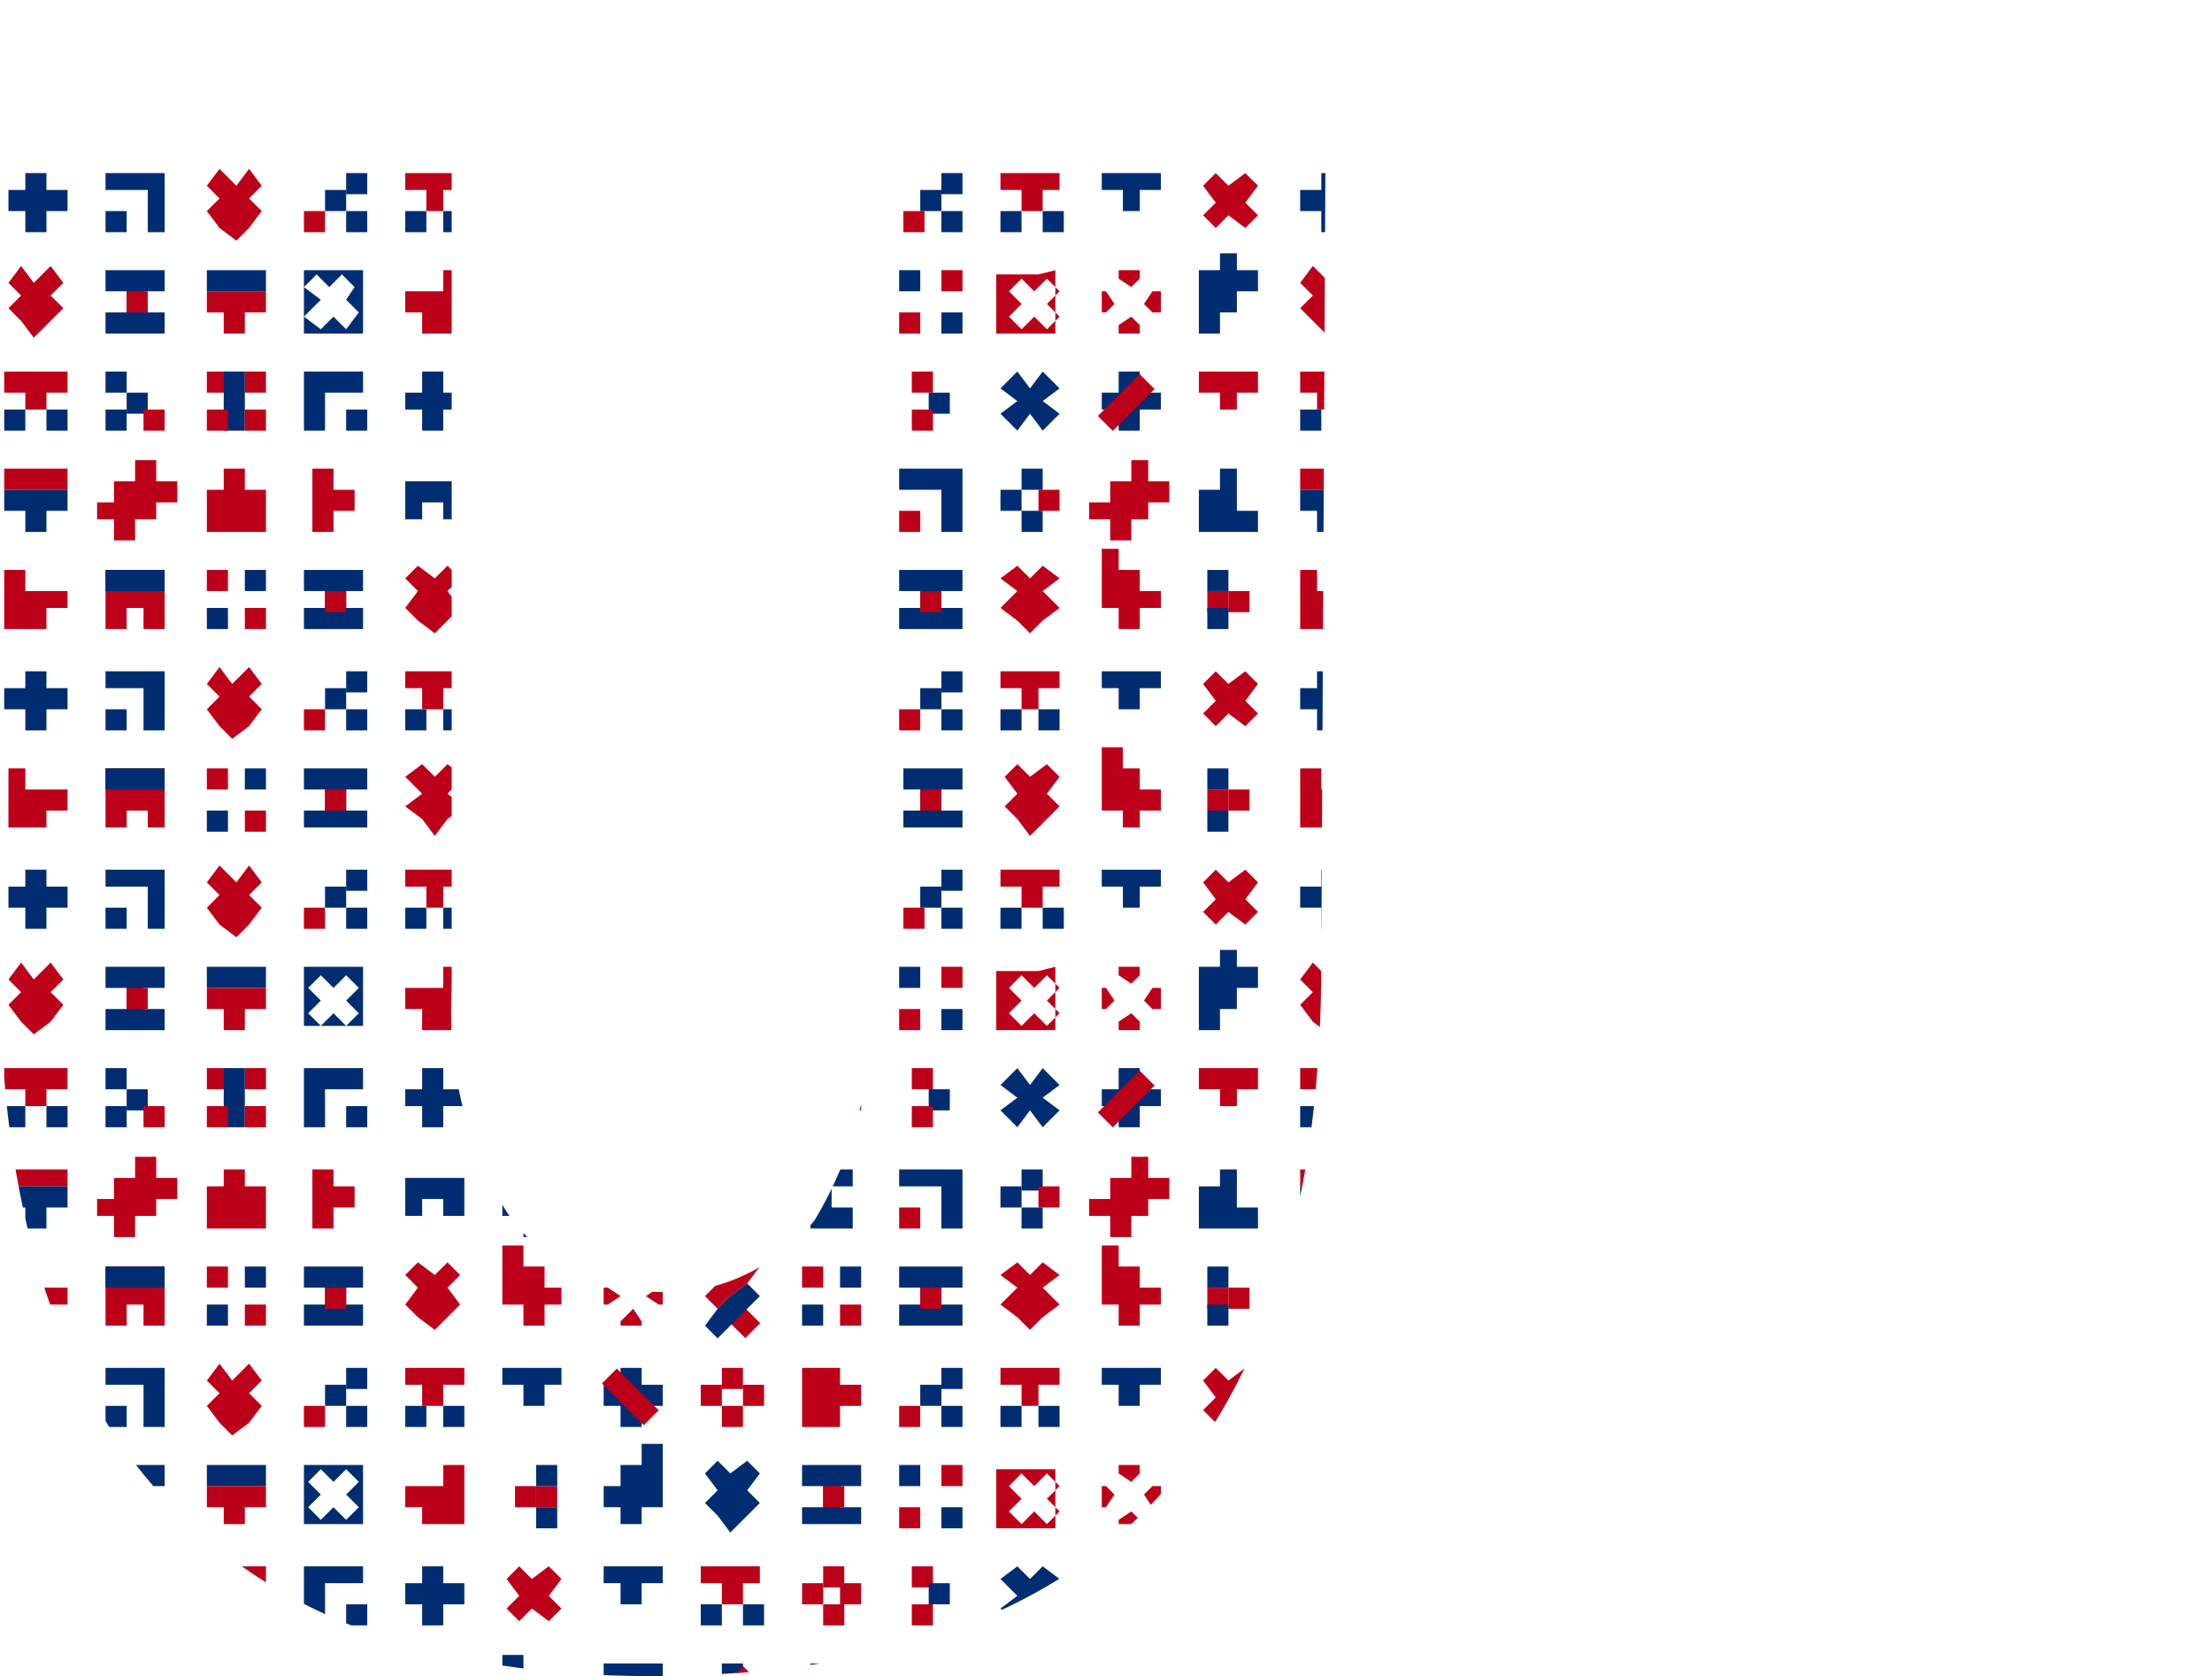 <?xml version="1.0" encoding="utf-8"?>
<!-- Generator: Adobe Illustrator 23.0.3, SVG Export Plug-In . SVG Version: 6.00 Build 0)  -->
<svg version="1.1" id="Ebene_1" xmlns="http://www.w3.org/2000/svg" xmlns:xlink="http://www.w3.org/1999/xlink" x="0px" y="0px"
	 viewBox="0 0 52.4 39.7" style="enable-background:new 0 0 52.4 39.7;" xml:space="preserve">
<style type="text/css">
	.st0{clip-path:url(#SVGID_2_);}
	.st1{fill:#BD0019;}
	.st2{fill:#002D71;}
</style>
<g id="Ebene_7">
	<g>
		<g id="Ebene_1-2_6_">
			<g>
				<g>
					<g>
						<g>
							<defs>
								<path id="SVGID_1_" d="M31.3,22.8c0,5.7-1.3,9.9-3.9,12.7c-2.6,2.8-6.6,4.2-12,4.2c-5.1,0-8.9-1.4-11.5-4.2S0,28.5,0,23V3.5
									h10.7v19.9c-0.1,1.8,0.3,3.7,1.3,5.3c0.8,1.2,2.2,1.9,3.6,1.9c1.4,0.1,2.8-0.6,3.7-1.7c0.9-1.5,1.4-3.3,1.3-5.1V3.5h10.8
									L31.3,22.8L31.3,22.8z"/>
							</defs>
							<clipPath id="SVGID_2_">
								<use xlink:href="#SVGID_1_"  style="overflow:visible;"/>
							</clipPath>
							<g class="st0">
								<polygon class="st1" points="5.3,-0.4 4.9,-0.4 4.9,0 5.3,0 5.3,0.5 5.8,0.5 6.3,0.5 6.3,0 6.3,-0.4 6.3,-0.9 5.8,-0.9 
									5.3,-0.9 								"/>
								<polygon class="st2" points="29.8,0 29.3,0 29.3,-0.4 29.3,-0.9 28.9,-0.9 28.9,-0.4 28.4,-0.4 28.4,0 28.4,0.5 28.9,0.5 
									29.3,0.5 29.8,0.5 								"/>
								<polygon class="st1" points="26.8,-1.1 26.8,-0.7 26.3,-0.7 26.3,-0.2 25.8,-0.2 25.8,0.3 26.3,0.3 26.3,0.7 26.8,0.7 
									26.8,0.3 27.2,0.3 27.2,-0.2 27.7,-0.2 27.7,-0.7 27.2,-0.7 27.2,-1.1 								"/>
								<polygon class="st1" points="7.9,-0.9 7.4,-0.9 7.4,-0.4 7.4,0 7.4,0.5 7.9,0.5 7.9,0 8.4,0 8.4,-0.4 7.9,-0.4 								"/>
								<polygon class="st2" points="10.3,-0.9 10.7,-0.9 10.7,-0.4 10.3,-0.4 10.3,0 10.7,0 10.7,0.5 10.3,0.5 9.8,0.5 9.8,0 
									9.8,-0.4 9.8,-0.9 								"/>
								<polygon class="st1" points="15.2,0.5 14.7,0.5 14.3,0.5 14.3,0 14.7,0 15.2,0 15.7,0 15.7,0.5 								"/>
								<polygon class="st2" points="24.1,-0.2 23.7,-0.5 24.1,-0.9 24.4,-0.5 24.7,-0.9 25.1,-0.5 24.7,-0.2 25.1,0.1 24.7,0.5 
									24.4,0.1 24.1,0.5 23.7,0.1 								"/>
								<path class="st2" d="M17-0.2l-0.3-0.3L17-0.9l0.3,0.3l0.3-0.3L18-0.5l-0.3,0.3L18,0.1l-0.3,0.3l-0.3-0.3L17,0.5l-0.3-0.3
									L17-0.2z M16.7-0.9v1.4h1.4v-1.4H16.7z"/>
								<path class="st2" d="M7.6,7.1L7.2,6.8l0.3-0.3l0.3,0.3l0.3-0.3l0.3,0.3L8.2,7.1l0.3,0.3L8.2,7.8L7.9,7.5L7.6,7.8L7.2,7.5
									L7.6,7.1z M7.2,6.4v1.5h1.4V6.4C8.7,6.4,7.2,6.4,7.2,6.4z"/>
								<polygon class="st2" points="36.9,0 36.4,0 36.4,-0.4 36.4,-0.9 35.9,-0.9 35.9,-0.4 35.5,-0.4 35.5,0 35.5,0.5 35.9,0.5 
									36.4,0.5 36.9,0.5 								"/>
								<polygon class="st1" points="33.8,-1.1 33.8,-0.7 33.4,-0.7 33.4,-0.2 32.9,-0.2 32.9,0.3 33.4,0.3 33.4,0.7 33.8,0.7 
									33.8,0.3 34.3,0.3 34.3,-0.2 34.8,-0.2 34.8,-0.7 34.3,-0.7 34.3,-1.1 								"/>
								<polygon class="st2" points="19.7,-0.9 20.2,-0.9 20.2,-0.4 19.7,-0.4 19.7,0 20.2,0 20.2,0.5 19.7,0.5 19.2,0.5 19.2,0 
									19.2,-0.4 19.2,-0.9 								"/>
								<polygon class="st2" points="21.8,-0.9 22.3,-0.9 22.8,-0.9 22.8,-0.4 22.8,0 22.8,0.5 22.3,0.5 22.3,0 22.3,-0.4 
									21.8,-0.4 21.3,-0.4 21.3,-0.9 								"/>
								<rect x="21.3" y="0" class="st1" width="0.5" height="0.5"/>
								<polygon class="st2" points="36,1.7 36.4,1.7 36.9,1.7 36.9,2.2 36.4,2.2 36,2.2 35.5,2.2 35.5,1.7 								"/>
								<polygon class="st1" points="36,2.2 36.4,2.2 36.9,2.2 36.9,2.6 36.4,2.6 36.4,3.1 36,3.1 36,2.6 35.5,2.6 35.5,2.2 
																	"/>
								<rect x="29.1" y="2.2" class="st1" width="0.5" height="0.5"/>
								<rect x="28.6" y="2.2" class="st1" width="0.5" height="0.5"/>
								<rect x="28.6" y="1.7" class="st2" width="0.5" height="0.5"/>
								<rect x="28.6" y="2.6" class="st2" width="0.5" height="0.5"/>
								<rect x="20" y="1.7" class="st2" width="0.5" height="0.5"/>
								<rect x="19" y="1.7" class="st1" width="0.5" height="0.5"/>
								<rect x="20" y="2.6" class="st1" width="0.5" height="0.5"/>
								<rect x="19" y="2.6" class="st2" width="0.5" height="0.5"/>
								<polygon class="st1" points="23.8,1.9 24.1,1.6 24.4,1.9 24.8,1.6 25.1,1.9 24.8,2.2 25.1,2.6 24.8,2.9 24.4,3.2 24.1,2.9 
									23.8,2.6 24.1,2.2 								"/>
								<polygon class="st1" points="4.9,4.4 5.2,4 5.6,4.4 5.9,4 6.2,4.4 5.9,4.7 6.2,5 5.9,5.4 5.6,5.7 5.2,5.4 4.9,5 5.2,4.7 
																	"/>
								<polygon class="st1" points="26.6,1.2 26.6,1.7 27,1.7 27,2.2 27.5,2.2 27.5,2.6 27,2.6 27,3.1 26.6,3.1 26.6,2.6 26.1,2.6 
									26.1,2.2 26.1,1.7 26.1,1.2 								"/>
								<polygon class="st1" points="31.3,1.7 31.3,2.2 31.7,2.2 32.2,2.2 32.2,2.6 31.7,2.6 31.7,3.1 31.3,3.1 30.8,3.1 30.8,2.6 
									30.8,2.2 30.8,1.7 								"/>
								<polygon class="st1" points="15.2,3 15.2,3.1 14.8,3.1 14.8,3 15,2.7 								"/>
								<polygon class="st1" points="14.8,1.8 14.8,1.7 15.2,1.7 15.2,1.8 15,2.1 								"/>
								<polygon class="st1" points="15.6,2.2 15.7,2.2 15.7,2.6 15.6,2.6 15.3,2.4 								"/>
								<polygon class="st1" points="14.3,2.2 14.4,2.2 14.7,2.4 14.4,2.6 14.3,2.6 								"/>
								<polygon class="st1" points="33.6,1.7 34.1,1.7 34.6,1.7 34.6,2.2 34.6,2.6 34.6,3.1 34.1,3.1 34.1,2.6 33.6,2.6 33.6,3.1 
									33.1,3.1 33.1,2.6 33.1,2.2 33.1,1.7 								"/>
								<polygon class="st2" points="33.6,1.7 34.1,1.7 34.6,1.7 34.6,2.2 34.1,2.2 33.6,2.2 33.1,2.2 33.1,1.7 								"/>
								<polygon class="st2" points="21.4,2.2 21.4,1.7 21.8,1.7 22.3,1.7 22.8,1.7 22.8,2.2 22.3,2.2 22.3,2.6 22.8,2.6 22.8,3.1 
									22.3,3.1 21.8,3.1 21.4,3.1 21.4,2.6 21.8,2.6 21.8,2.2 								"/>
								<rect x="21.8" y="2.2" class="st1" width="0.5" height="0.5"/>
								<rect x="5.8" y="1.7" class="st2" width="0.5" height="0.5"/>
								<rect x="4.9" y="1.7" class="st1" width="0.5" height="0.5"/>
								<rect x="5.8" y="2.6" class="st1" width="0.5" height="0.5"/>
								<rect x="4.9" y="2.6" class="st2" width="0.5" height="0.5"/>
								<polygon class="st1" points="9.6,1.9 10,1.6 10.3,1.9 10.6,1.6 11,1.9 10.6,2.2 11,2.6 10.6,2.9 10.3,3.2 10,2.9 9.6,2.6 
									10,2.2 								"/>
								<polygon class="st1" points="12.4,1.2 12.4,1.7 12.9,1.7 12.9,2.2 13.4,2.2 13.4,2.6 12.9,2.6 12.9,3.1 12.4,3.1 12.4,2.6 
									11.9,2.6 11.9,2.2 11.9,1.7 11.9,1.2 								"/>
								<polygon class="st2" points="12.4,10.9 12.4,11.4 12.9,11.4 12.9,11.9 13.4,11.9 13.4,12.3 12.9,12.3 12.9,12.8 12.4,12.8 
									12.4,12.3 11.9,12.3 11.9,11.9 11.9,11.4 11.9,10.9 								"/>
								<polygon class="st1" points="12.4,-0.9 12.9,-0.9 13.3,-0.9 13.3,-0.4 12.9,-0.4 12.9,0 12.4,0 12.4,-0.4 11.9,-0.4 
									11.9,-0.9 								"/>
								<rect x="12.9" y="0" class="st1" width="0.5" height="0.5"/>
								<rect x="11.9" y="0" class="st1" width="0.5" height="0.5"/>
								<polygon class="st2" points="7.2,2.2 7.2,1.7 7.7,1.7 8.2,1.7 8.7,1.7 8.7,2.2 8.2,2.2 8.2,2.6 8.7,2.6 8.7,3.1 8.2,3.1 
									7.7,3.1 7.2,3.1 7.2,2.6 7.7,2.6 7.7,2.2 								"/>
								<rect x="7.7" y="2.2" class="st1" width="0.5" height="0.5"/>
								<polygon class="st1" points="31.7,11.1 31.2,11.1 30.8,11.1 30.8,11.6 31.2,11.6 31.7,11.6 32.2,11.6 32.2,11.1 								"/>
								<polygon class="st2" points="31.7,11.6 31.2,11.6 30.8,11.6 30.8,12.1 31.2,12.1 31.2,12.6 31.7,12.6 31.7,12.1 32.2,12.1 
									32.2,11.6 								"/>
								<polygon class="st1" points="5.8,11.6 5.8,11.1 5.3,11.1 5.3,11.6 4.9,11.6 4.9,12.1 4.9,12.6 5.3,12.6 5.8,12.6 6.3,12.6 
									6.3,12.1 6.3,11.6 								"/>
								<polygon class="st2" points="29.8,12.1 29.3,12.1 29.3,11.6 29.3,11.1 28.9,11.1 28.9,11.6 28.4,11.6 28.4,12.1 28.4,12.6 
									28.9,12.6 29.3,12.6 29.8,12.6 								"/>
								<polygon class="st1" points="26.8,10.9 26.8,11.4 26.3,11.4 26.3,11.9 25.8,11.9 25.8,12.3 26.3,12.3 26.3,12.8 26.8,12.8 
									26.8,12.3 27.2,12.3 27.2,11.9 27.7,11.9 27.7,11.4 27.2,11.4 27.2,10.9 								"/>
								<polygon class="st1" points="7.9,11.1 7.4,11.1 7.4,11.6 7.4,12.1 7.4,12.6 7.9,12.6 7.9,12.1 8.4,12.1 8.4,11.6 7.9,11.6 
																	"/>
								<polygon class="st2" points="11,11.9 11,12.3 10.5,12.3 10.5,11.9 10,11.9 10,12.3 9.6,12.3 9.6,11.9 9.6,11.4 10,11.4 
									10.5,11.4 11,11.4 								"/>
								<polygon class="st1" points="15.2,12.6 14.7,12.6 14.3,12.6 14.3,12.1 14.7,12.1 15.2,12.1 15.7,12.1 15.7,12.6 								"/>
								<polygon class="st2" points="14.7,11.6 14.3,11.6 14.3,11.1 14.7,11.1 15.2,11.1 15.7,11.1 15.7,11.6 15.2,11.6 								"/>
								<polygon class="st2" points="36.9,12.1 36.4,12.1 36.4,11.6 36.4,11.1 35.9,11.1 35.9,11.6 35.5,11.6 35.5,12.1 35.5,12.6 
									35.9,12.6 36.4,12.6 36.9,12.6 								"/>
								<polygon class="st1" points="33.8,10.9 33.8,11.4 33.4,11.4 33.4,11.9 32.9,11.9 32.9,12.3 33.4,12.3 33.4,12.8 33.8,12.8 
									33.8,12.3 34.3,12.3 34.3,11.9 34.8,11.9 34.8,11.4 34.3,11.4 34.3,10.9 								"/>
								<polygon class="st2" points="19.7,11.1 20.2,11.1 20.2,11.6 19.7,11.6 19.7,12.1 20.2,12.1 20.2,12.6 19.7,12.6 19.2,12.6 
									19.2,12.1 19.2,11.6 19.2,11.1 								"/>
								<polygon class="st2" points="21.8,11.1 22.3,11.1 22.8,11.1 22.8,11.6 22.8,12.1 22.8,12.6 22.3,12.6 22.3,12.1 22.3,11.6 
									21.8,11.6 21.3,11.6 21.3,11.1 								"/>
								<rect x="21.3" y="12.1" class="st1" width="0.5" height="0.5"/>
								<polygon class="st2" points="5.8,6.4 5.3,6.4 4.9,6.4 4.9,6.9 5.3,6.9 5.8,6.9 6.3,6.9 6.3,6.4 								"/>
								<polygon class="st1" points="5.8,6.9 5.3,6.9 4.9,6.9 4.9,7.4 5.3,7.4 5.3,7.9 5.8,7.9 5.8,7.4 6.3,7.4 6.3,6.9 								"/>
								<rect x="12.2" y="6.9" class="st1" width="0.5" height="0.5"/>
								<rect x="12.7" y="6.9" class="st1" width="0.5" height="0.5"/>
								<rect x="12.7" y="6.4" class="st2" width="0.5" height="0.5"/>
								<rect x="12.7" y="7.4" class="st2" width="0.5" height="0.5"/>
								<rect x="21.3" y="6.4" class="st2" width="0.5" height="0.5"/>
								<rect x="22.3" y="6.4" class="st1" width="0.5" height="0.5"/>
								<rect x="21.3" y="7.4" class="st1" width="0.5" height="0.5"/>
								<rect x="22.3" y="7.4" class="st2" width="0.5" height="0.5"/>
								<polygon class="st2" points="18,6.7 17.7,6.3 17.3,6.7 17,6.3 16.7,6.7 17,7 16.7,7.3 17,7.6 17.3,8 17.7,7.6 18,7.3 
									17.7,7 								"/>
								<polygon class="st2" points="15.2,6 15.2,6.4 14.7,6.4 14.7,6.9 14.3,6.9 14.3,7.4 14.7,7.4 14.7,7.9 15.2,7.9 15.2,7.4 
									15.7,7.4 15.7,6.9 15.7,6.4 15.7,6 								"/>
								<polygon class="st1" points="10.5,6.4 10.5,6.9 10,6.9 9.6,6.9 9.6,7.4 10,7.4 10,7.9 10.5,7.9 11,7.9 11,7.4 11,6.9 
									11,6.4 								"/>
								<polygon class="st1" points="26.5,7.7 26.5,7.9 27,7.9 27,7.7 26.8,7.5 								"/>
								<polygon class="st1" points="27,6.6 27,6.4 26.5,6.4 26.5,6.6 26.8,6.8 								"/>
								<polygon class="st1" points="26.2,6.9 26.1,6.9 26.1,7.4 26.2,7.4 26.4,7.2 								"/>
								<polygon class="st1" points="27.5,6.9 27.3,6.9 27.1,7.2 27.3,7.4 27.5,7.4 								"/>
								<path class="st1" d="M25.1,7.5l-0.3,0.3l-0.3-0.3l-0.3,0.3l-0.3-0.3l0.3-0.3l-0.3-0.3l0.3-0.3l0.3,0.3l0.3-0.3l0.3,0.3
									l-0.3,0.3L25.1,7.5z M24.6,6.5h-1v1.4H25V6.4L24.6,6.5z"/>
								<polygon class="st2" points="20.4,6.9 20.4,6.4 19.9,6.4 19.5,6.4 19,6.4 19,6.9 19.5,6.9 19.5,7.4 19,7.4 19,7.9 19.5,7.9 
									19.9,7.9 20.4,7.9 20.4,7.4 19.9,7.4 19.9,6.9 								"/>
								<rect x="19.5" y="6.9" class="st1" width="0.5" height="0.5"/>
								<polygon class="st2" points="17.6,11.6 17.6,11.1 17.1,11.1 17.1,11.6 16.6,11.6 16.6,12.1 17.1,12.1 17.1,12.6 17.6,12.6 
									17.6,12.1 18,12.1 18,11.6 								"/>
								
									<rect x="16.6" y="11.6" transform="matrix(0.707 -0.707 0.707 0.707 -3.312 15.696)" class="st1" width="1.4" height="0.5"/>
								<rect x="35.5" y="6.4" class="st2" width="0.5" height="0.5"/>
								<rect x="36.4" y="6.4" class="st1" width="0.5" height="0.5"/>
								<rect x="35.5" y="7.4" class="st1" width="0.5" height="0.5"/>
								<rect x="36.4" y="7.4" class="st2" width="0.5" height="0.5"/>
								<polygon class="st1" points="32.1,6.7 31.8,6.3 31.5,6.7 31.1,6.3 30.8,6.7 31.1,7 30.8,7.3 31.1,7.6 31.5,8 31.8,7.6 
									32.1,7.3 31.8,7 								"/>
								<polygon class="st2" points="28.9,7.9 28.9,7.4 29.3,7.4 29.3,6.9 29.8,6.9 29.8,6.4 29.3,6.4 29.3,6 28.9,6 28.9,6.4 
									28.4,6.4 28.4,6.9 28.4,7.4 28.4,7.9 								"/>
								<polygon class="st2" points="34.5,6.9 34.5,6.4 34.1,6.4 33.6,6.4 33.1,6.4 33.1,6.9 33.6,6.9 33.6,7.4 33.1,7.4 33.1,7.9 
									33.6,7.9 34.1,7.9 34.5,7.9 34.5,7.4 34.1,7.4 34.1,6.9 								"/>
								<rect x="33.6" y="6.9" class="st1" width="0.5" height="0.5"/>
								<polygon class="st1" points="17.4,1.7 17,2.1 16.7,2.4 17,2.7 17.4,2.4 17.7,2.1 18,1.7 17.7,1.4 								"/>
								
									<rect x="17.5" y="2.8" transform="matrix(0.707 -0.707 0.707 0.707 3.052 13.464)" class="st1" width="0.5" height="0.5"/>
								
									<rect x="16.8" y="1.5" transform="matrix(0.707 -0.707 0.707 0.707 3.757 12.576)" class="st2" width="0.5" height="0.5"/>
								<polygon class="st2" points="17.7,2.1 17.4,2.4 17,2.7 16.7,3.1 17,3.4 17.4,3.1 17.7,2.7 18,2.4 								"/>
								<polygon class="st1" points="19.9,16.8 20.4,16.8 20.4,16.3 19.9,16.3 19.9,15.9 19.4,15.9 19,15.9 19,16.3 19,16.8 
									19,17.3 19.4,17.3 19.9,17.3 								"/>
								<polygon class="st2" points="35.9,13.5 36.4,13.5 36.9,13.5 36.9,14 36.4,14 35.9,14 35.5,14 35.5,13.5 								"/>
								<polygon class="st1" points="35.9,14 36.4,14 36.9,14 36.9,14.4 36.4,14.4 36.4,14.9 35.9,14.9 35.9,14.4 35.5,14.4 
									35.5,14 								"/>
								<rect x="36.4" y="15.9" class="st1" width="0.5" height="0.5"/>
								<rect x="35.5" y="15.9" class="st1" width="0.5" height="0.5"/>
								<polygon class="st2" points="36.4,15.9 36.4,16.3 36.4,16.8 36.4,17.3 35.9,17.3 35.9,16.8 35.9,16.3 35.9,15.9 								"/>
								<rect x="36.4" y="16.8" class="st1" width="0.5" height="0.5"/>
								<rect x="35.5" y="16.8" class="st1" width="0.5" height="0.5"/>
								<rect x="29.1" y="14" class="st1" width="0.5" height="0.5"/>
								<rect x="28.6" y="14" class="st1" width="0.5" height="0.5"/>
								<rect x="28.6" y="13.5" class="st2" width="0.5" height="0.5"/>
								<rect x="28.6" y="14.4" class="st2" width="0.5" height="0.5"/>
								<rect x="19.9" y="13.5" class="st2" width="0.5" height="0.5"/>
								<rect x="19" y="13.5" class="st1" width="0.5" height="0.5"/>
								<rect x="19.9" y="14.4" class="st1" width="0.5" height="0.5"/>
								<rect x="19" y="14.4" class="st2" width="0.5" height="0.5"/>
								<polygon class="st1" points="23.7,13.7 24.1,13.4 24.4,13.7 24.7,13.4 25.1,13.7 24.7,14 25.1,14.4 24.7,14.7 24.4,15 
									24.1,14.7 23.7,14.4 24.1,14 								"/>
								<polygon class="st1" points="4.9,16.2 5.2,15.8 5.5,16.2 5.9,15.8 6.2,16.2 5.9,16.5 6.2,16.8 5.9,17.2 5.5,17.5 5.2,17.2 
									4.9,16.8 5.2,16.5 								"/>
								<polygon class="st1" points="26.5,13 26.5,13.5 27,13.5 27,14 27.5,14 27.5,14.4 27,14.4 27,14.9 26.5,14.9 26.5,14.4 
									26.1,14.4 26.1,14 26.1,13.5 26.1,13 								"/>
								<polygon class="st1" points="31.2,13.5 31.2,14 31.7,14 32.2,14 32.2,14.4 31.7,14.4 31.7,14.9 31.2,14.9 30.8,14.9 
									30.8,14.4 30.8,14 30.8,13.5 								"/>
								<polygon class="st2" points="31.2,16.3 31.2,15.9 31.7,15.9 31.7,16.3 32.2,16.3 32.2,16.8 31.7,16.8 31.7,17.3 31.2,17.3 
									31.2,16.8 30.8,16.8 30.8,16.3 								"/>
								<polygon class="st1" points="28.8,16.6 28.5,16.2 28.8,15.9 29.1,16.2 29.5,15.9 29.8,16.2 29.5,16.6 29.8,16.9 29.5,17.2 
									29.1,16.9 28.8,17.2 28.5,16.9 								"/>
								<polygon class="st1" points="15.2,14.8 15.2,14.9 14.7,14.9 14.7,14.8 15,14.5 								"/>
								<polygon class="st1" points="14.7,13.6 14.7,13.5 15.2,13.5 15.2,13.6 15,13.9 								"/>
								<polygon class="st1" points="15.6,14 15.7,14 15.7,14.4 15.6,14.4 15.3,14.2 								"/>
								<polygon class="st1" points="14.3,14 14.4,14 14.7,14.2 14.4,14.4 14.3,14.4 								"/>
								<polygon class="st2" points="26.5,15.9 27,15.9 27.5,15.9 27.5,16.3 27,16.3 27,16.8 26.5,16.8 26.5,16.3 26.1,16.3 
									26.1,15.9 								"/>
								<polygon class="st1" points="24.2,15.9 24.6,15.9 25.1,15.9 25.1,16.3 24.6,16.3 24.6,16.8 24.2,16.8 24.2,16.3 23.7,16.3 
									23.7,15.9 								"/>
								<rect x="24.6" y="16.8" class="st2" width="0.5" height="0.5"/>
								<rect x="23.7" y="16.8" class="st2" width="0.5" height="0.5"/>
								<rect x="22.3" y="15.9" class="st2" width="0.5" height="0.5"/>
								<rect x="21.8" y="16.3" class="st2" width="0.5" height="0.5"/>
								<rect x="22.3" y="16.8" class="st2" width="0.5" height="0.5"/>
								<rect x="21.3" y="16.8" class="st1" width="0.5" height="0.5"/>
								<rect x="17.1" y="15.9" class="st1" width="0.5" height="0.5"/>
								<rect x="16.6" y="16.3" class="st1" width="0.5" height="0.5"/>
								<rect x="17.1" y="16.8" class="st1" width="0.5" height="0.5"/>
								<rect x="17.6" y="16.3" class="st1" width="0.5" height="0.5"/>
								<polygon class="st2" points="33.6,15.9 34.1,15.9 34.5,15.9 34.5,16.3 34.5,16.8 34.5,17.3 34.1,17.3 34.1,16.8 34.1,16.3 
									33.6,16.3 33.1,16.3 33.1,15.9 								"/>
								<rect x="33.1" y="16.8" class="st2" width="0.5" height="0.5"/>
								<polygon class="st1" points="33.6,13.5 34.1,13.5 34.5,13.5 34.5,14 34.5,14.4 34.5,14.9 34.1,14.9 34.1,14.4 33.6,14.4 
									33.6,14.9 33.1,14.9 33.1,14.4 33.1,14 33.1,13.5 								"/>
								<polygon class="st2" points="33.6,13.5 34.1,13.5 34.5,13.5 34.5,14 34.1,14 33.6,14 33.1,14 33.1,13.5 								"/>
								<polygon class="st2" points="21.3,14 21.3,13.5 21.8,13.5 22.3,13.5 22.8,13.5 22.8,14 22.3,14 22.3,14.4 22.8,14.4 
									22.8,14.9 22.3,14.9 21.8,14.9 21.3,14.9 21.3,14.4 21.8,14.4 21.8,14 								"/>
								<rect x="21.8" y="14" class="st1" width="0.5" height="0.5"/>
								<polygon class="st2" points="14.7,16.3 14.7,15.9 15.2,15.9 15.2,16.3 15.7,16.3 15.7,16.8 15.2,16.8 15.2,17.3 14.7,17.3 
									14.7,16.8 14.3,16.8 14.3,16.3 								"/>
								
									<rect x="14.7" y="15.9" transform="matrix(0.707 -0.707 0.707 0.707 -7.374 15.424)" class="st1" width="0.5" height="1.4"/>
								<rect x="5.8" y="13.5" class="st2" width="0.5" height="0.5"/>
								<rect x="4.9" y="13.5" class="st1" width="0.5" height="0.5"/>
								<rect x="5.8" y="14.4" class="st1" width="0.5" height="0.5"/>
								<rect x="4.9" y="14.4" class="st2" width="0.5" height="0.5"/>
								<polygon class="st1" points="9.6,13.7 9.9,13.4 10.3,13.7 10.6,13.4 10.9,13.7 10.6,14 10.9,14.4 10.6,14.7 10.3,15 
									9.9,14.7 9.6,14.4 9.9,14 								"/>
								<polygon class="st1" points="12.4,13 12.4,13.5 12.9,13.5 12.9,14 13.3,14 13.3,14.4 12.9,14.4 12.9,14.9 12.4,14.9 
									12.4,14.4 11.9,14.4 11.9,14 11.9,13.5 11.9,13 								"/>
								<polygon class="st2" points="12.4,15.9 12.9,15.9 13.3,15.9 13.3,16.3 12.9,16.3 12.9,16.8 12.4,16.8 12.4,16.3 11.9,16.3 
									11.9,15.9 								"/>
								<polygon class="st1" points="10,15.9 10.5,15.9 11,15.9 11,16.3 10.5,16.3 10.5,16.8 10,16.8 10,16.3 9.6,16.3 9.6,15.9 
																	"/>
								<rect x="10.5" y="16.8" class="st2" width="0.5" height="0.5"/>
								<rect x="9.6" y="16.8" class="st2" width="0.5" height="0.5"/>
								<rect x="8.2" y="15.9" class="st2" width="0.5" height="0.5"/>
								<rect x="7.7" y="16.3" class="st2" width="0.5" height="0.5"/>
								<rect x="8.2" y="16.8" class="st2" width="0.5" height="0.5"/>
								<rect x="7.2" y="16.8" class="st1" width="0.5" height="0.5"/>
								<polygon class="st2" points="7.2,14 7.2,13.5 7.7,13.5 8.2,13.5 8.6,13.5 8.6,14 8.2,14 8.2,14.4 8.6,14.4 8.6,14.9 
									8.2,14.9 7.7,14.9 7.2,14.9 7.2,14.4 7.7,14.4 7.7,14 								"/>
								<rect x="7.7" y="14" class="st1" width="0.5" height="0.5"/>
								<polygon class="st1" points="17.3,13.5 17,13.9 16.7,14.2 17,14.5 17.3,14.2 17.7,13.9 18,13.5 17.7,13.2 								"/>
								
									<rect x="17.4" y="14.6" transform="matrix(0.707 -0.707 0.707 0.707 -5.322 16.824)" class="st1" width="0.5" height="0.5"/>
								
									<rect x="16.8" y="13.3" transform="matrix(0.707 -0.707 0.707 0.707 -4.59 16.042)" class="st2" width="0.5" height="0.5"/>
								<polygon class="st2" points="17.7,13.9 17.3,14.2 17,14.5 16.7,14.9 17,15.2 17.3,14.9 17.7,14.5 18,14.2 								"/>
								<polygon class="st1" points="31.5,-0.8 31.1,-0.5 30.8,-0.1 31.1,0.2 31.5,-0.1 31.8,-0.5 32.1,-0.8 31.8,-1.1 								"/>
								
									<rect x="31.6" y="0.2" transform="matrix(0.707 -0.707 0.707 0.707 9.016 22.631)" class="st1" width="0.5" height="0.5"/>
								<polygon class="st2" points="31.8,-0.5 31.5,-0.1 31.1,0.2 30.8,0.5 31.1,0.9 31.5,0.5 31.8,0.2 32.1,-0.1 								"/>
								<rect x="24.2" y="11.1" class="st2" width="0.5" height="0.5"/>
								<rect x="24.6" y="11.6" class="st1" width="0.5" height="0.5"/>
								<rect x="24.2" y="12.1" class="st2" width="0.5" height="0.5"/>
								<rect x="23.7" y="11.6" class="st2" width="0.5" height="0.5"/>
								<polygon class="st1" points="3.2,-1.1 3.2,-0.7 2.7,-0.7 2.7,-0.2 2.3,-0.2 2.3,0.3 2.7,0.3 2.7,0.7 3.2,0.7 3.2,0.3 
									3.7,0.3 3.7,-0.2 4.2,-0.2 4.2,-0.7 3.7,-0.7 3.7,-1.1 								"/>
								<polygon class="st1" points="0.6,1.7 0.6,2.2 1.1,2.2 1.6,2.2 1.6,2.6 1.1,2.6 1.1,3.1 0.6,3.1 0.2,3.1 0.2,2.6 0.2,2.2 
									0.2,1.7 								"/>
								<polygon class="st2" points="0.6,4.5 0.6,4.1 1.1,4.1 1.1,4.5 1.6,4.5 1.6,5 1.1,5 1.1,5.5 0.6,5.5 0.6,5 0.2,5 0.2,4.5 
																	"/>
								<polygon class="st2" points="3,4.1 3.5,4.1 3.9,4.1 3.9,4.5 3.9,5 3.9,5.5 3.5,5.5 3.5,5 3.5,4.5 3,4.5 2.5,4.5 2.5,4.1 
																	"/>
								<rect x="2.5" y="5" class="st2" width="0.5" height="0.5"/>
								<polygon class="st1" points="3,1.7 3.5,1.7 3.9,1.7 3.9,2.2 3.9,2.6 3.9,3.1 3.5,3.1 3.5,2.6 3,2.6 3,3.1 2.5,3.1 2.5,2.6 
									2.5,2.2 2.5,1.7 								"/>
								<polygon class="st2" points="3,1.7 3.5,1.7 3.9,1.7 3.9,2.2 3.5,2.2 3,2.2 2.5,2.2 2.5,1.7 								"/>
								<polygon class="st1" points="1.1,11.1 0.6,11.1 0.1,11.1 0.1,11.6 0.6,11.6 1.1,11.6 1.6,11.6 1.6,11.1 								"/>
								<polygon class="st2" points="1.1,11.6 0.6,11.6 0.1,11.6 0.1,12.1 0.6,12.1 0.6,12.6 1.1,12.6 1.1,12.1 1.6,12.1 1.6,11.6 
																	"/>
								<polygon class="st1" points="3.2,10.9 3.2,11.4 2.7,11.4 2.7,11.9 2.3,11.9 2.3,12.3 2.7,12.3 2.7,12.8 3.2,12.8 3.2,12.3 
									3.7,12.3 3.7,11.9 4.2,11.9 4.2,11.4 3.7,11.4 3.7,10.9 								"/>
								<polygon class="st1" points="1.5,6.7 1.2,6.3 0.8,6.7 0.5,6.3 0.2,6.7 0.5,7 0.2,7.3 0.5,7.6 0.8,8 1.2,7.6 1.5,7.3 1.2,7 
																	"/>
								<polygon class="st2" points="3.9,6.9 3.9,6.4 3.4,6.4 3,6.4 2.5,6.4 2.5,6.9 3,6.9 3,7.4 2.5,7.4 2.5,7.9 3,7.9 3.4,7.9 
									3.9,7.9 3.9,7.4 3.4,7.4 3.4,6.9 								"/>
								<rect x="3" y="6.9" class="st1" width="0.5" height="0.5"/>
								<polygon class="st1" points="0.6,13.5 0.6,14 1.1,14 1.6,14 1.6,14.4 1.1,14.4 1.1,14.9 0.6,14.9 0.1,14.9 0.1,14.4 0.1,14 
									0.1,13.5 								"/>
								<polygon class="st2" points="0.6,16.3 0.6,15.9 1.1,15.9 1.1,16.3 1.6,16.3 1.6,16.8 1.1,16.8 1.1,17.3 0.6,17.3 0.6,16.8 
									0.1,16.8 0.1,16.3 								"/>
								<polygon class="st2" points="3,15.9 3.4,15.9 3.9,15.9 3.9,16.3 3.9,16.8 3.9,17.3 3.4,17.3 3.4,16.8 3.4,16.3 3,16.3 
									2.5,16.3 2.5,15.9 								"/>
								<rect x="2.5" y="16.8" class="st2" width="0.5" height="0.5"/>
								<polygon class="st1" points="3,13.5 3.4,13.5 3.9,13.5 3.9,14 3.9,14.4 3.9,14.9 3.4,14.9 3.4,14.4 3,14.4 3,14.9 2.5,14.9 
									2.5,14.4 2.5,14 2.5,13.5 								"/>
								<polygon class="st2" points="3,13.5 3.4,13.5 3.9,13.5 3.9,14 3.4,14 3,14 2.5,14 2.5,13.5 								"/>
								<polygon class="st1" points="0.8,-0.8 0.5,-0.5 0.2,-0.1 0.5,0.2 0.8,-0.1 1.2,-0.5 1.5,-0.8 1.2,-1.1 								"/>
								
									<rect x="0.9" y="0.3" transform="matrix(0.707 -0.707 0.707 0.707 -6.274011e-02 0.967)" class="st1" width="0.5" height="0.5"/>
								<polygon class="st2" points="1.2,-0.5 0.8,-0.1 0.5,0.2 0.2,0.5 0.5,0.9 0.8,0.5 1.2,0.2 1.5,-0.1 								"/>
								<polygon class="st1" points="38.5,-1.1 38.5,-0.7 39,-0.7 39,-0.2 39.5,-0.2 39.5,0.3 39,0.3 39,0.7 38.5,0.7 38.5,0.3 
									38.1,0.3 38.1,-0.2 37.6,-0.2 37.6,-0.7 38.1,-0.7 38.1,-1.1 								"/>
								<polygon class="st1" points="41.1,1.7 41.1,2.2 40.6,2.2 40.2,2.2 40.2,2.6 40.6,2.6 40.6,3.1 41.1,3.1 41.6,3.1 41.6,2.6 
									41.6,2.2 41.6,1.7 								"/>
								<polygon class="st1" points="38.7,1.7 38.3,1.7 37.8,1.7 37.8,2.2 37.8,2.6 37.8,3.1 38.3,3.1 38.3,2.6 38.7,2.6 38.7,3.1 
									39.2,3.1 39.2,2.6 39.2,2.2 39.2,1.7 								"/>
								<polygon class="st2" points="38.7,1.7 38.3,1.7 37.8,1.7 37.8,2.2 38.3,2.2 38.7,2.2 39.2,2.2 39.2,1.7 								"/>
								<polygon class="st1" points="40.7,11.1 41.1,11.1 41.6,11.1 41.6,11.6 41.1,11.6 40.7,11.6 40.2,11.6 40.2,11.1 								"/>
								<polygon class="st2" points="40.7,11.6 41.1,11.6 41.6,11.6 41.6,12.1 41.1,12.1 41.1,12.6 40.7,12.6 40.7,12.1 40.2,12.1 
									40.2,11.6 								"/>
								<polygon class="st1" points="38.5,10.9 38.5,11.4 39,11.4 39,11.9 39.5,11.9 39.5,12.3 39,12.3 39,12.8 38.5,12.8 
									38.5,12.3 38.1,12.3 38.1,11.9 37.6,11.9 37.6,11.4 38.1,11.4 38.1,10.9 								"/>
								<polygon class="st1" points="40.2,6.7 40.6,6.3 40.9,6.7 41.2,6.3 41.6,6.7 41.2,7 41.6,7.3 41.2,7.6 40.9,8 40.6,7.6 
									40.2,7.3 40.6,7 								"/>
								<rect x="19.5" y="8.8" class="st1" width="0.5" height="0.5"/>
								<rect x="19.9" y="9.3" class="st1" width="0.5" height="0.5"/>
								<rect x="19.5" y="9.7" class="st1" width="0.5" height="0.5"/>
								<rect x="19" y="9.3" class="st1" width="0.5" height="0.5"/>
								<polygon class="st2" points="24.1,9.5 23.7,9.2 24.1,8.8 24.4,9.2 24.7,8.8 25.1,9.2 24.7,9.5 25.1,9.8 24.7,10.2 24.4,9.8 
									24.1,10.2 23.7,9.8 								"/>
								<rect x="4.9" y="8.8" class="st1" width="0.5" height="0.5"/>
								<rect x="5.8" y="8.8" class="st1" width="0.5" height="0.5"/>
								<polygon class="st2" points="5.3,8.8 5.3,9.3 5.3,9.7 5.3,10.2 5.8,10.2 5.8,9.7 5.8,9.3 5.8,8.8 								"/>
								<rect x="4.9" y="9.7" class="st1" width="0.5" height="0.5"/>
								<rect x="5.8" y="9.7" class="st1" width="0.5" height="0.5"/>
								<polygon class="st2" points="10.5,9.3 10.5,8.8 10,8.8 10,9.3 9.6,9.3 9.6,9.7 10,9.7 10,10.2 10.5,10.2 10.5,9.7 11,9.7 
									11,9.3 								"/>
								<polygon class="st1" points="13,9.5 13.3,9.2 13,8.8 12.6,9.2 12.3,8.8 12,9.2 12.3,9.5 12,9.8 12.3,10.2 12.6,9.8 13,10.2 
									13.3,9.8 								"/>
								<polygon class="st2" points="15.2,8.8 14.7,8.8 14.3,8.8 14.3,9.3 14.7,9.3 14.7,9.7 15.2,9.7 15.2,9.3 15.7,9.3 15.7,8.8 
																	"/>
								<polygon class="st1" points="17.6,8.8 17.1,8.8 16.6,8.8 16.6,9.3 17.1,9.3 17.1,9.7 17.6,9.7 17.6,9.3 18,9.3 18,8.8 
																	"/>
								<rect x="16.6" y="9.7" class="st2" width="0.5" height="0.5"/>
								<rect x="17.6" y="9.7" class="st2" width="0.5" height="0.5"/>
								<rect x="21.6" y="8.8" class="st1" width="0.5" height="0.5"/>
								<rect x="22" y="9.3" class="st2" width="0.5" height="0.5"/>
								<rect x="21.6" y="9.7" class="st1" width="0.5" height="0.5"/>
								<polygon class="st2" points="8.2,8.8 7.7,8.8 7.2,8.8 7.2,9.3 7.2,9.7 7.2,10.2 7.7,10.2 7.7,9.7 7.7,9.3 8.2,9.3 8.6,9.3 
									8.6,8.8 								"/>
								<rect x="8.2" y="9.7" class="st2" width="0.5" height="0.5"/>
								<polygon class="st2" points="27,9.3 27,8.8 26.5,8.8 26.5,9.3 26.1,9.3 26.1,9.7 26.5,9.7 26.5,10.2 27,10.2 27,9.7 
									27.5,9.7 27.5,9.3 								"/>
								
									<rect x="26" y="9.3" transform="matrix(0.707 -0.707 0.707 0.707 1.051 21.66)" class="st1" width="1.4" height="0.5"/>
								<polygon class="st1" points="29.3,8.8 28.9,8.8 28.4,8.8 28.4,9.3 28.9,9.3 28.9,9.7 29.3,9.7 29.3,9.3 29.8,9.3 29.8,8.8 
																	"/>
								<polygon class="st1" points="31.7,8.8 31.2,8.8 30.8,8.8 30.8,9.3 31.2,9.3 31.2,9.7 31.7,9.7 31.7,9.3 32.2,9.3 32.2,8.8 
																	"/>
								<rect x="30.8" y="9.7" class="st2" width="0.5" height="0.5"/>
								<rect x="31.7" y="9.7" class="st2" width="0.5" height="0.5"/>
								<rect x="33.1" y="8.8" class="st2" width="0.5" height="0.5"/>
								<rect x="33.6" y="9.3" class="st2" width="0.5" height="0.5"/>
								<rect x="33.1" y="9.7" class="st2" width="0.5" height="0.5"/>
								<rect x="34.1" y="9.7" class="st1" width="0.5" height="0.5"/>
								<rect x="35.7" y="8.8" class="st1" width="0.5" height="0.5"/>
								<rect x="36.2" y="9.3" class="st2" width="0.5" height="0.5"/>
								<rect x="35.7" y="9.7" class="st1" width="0.5" height="0.5"/>
								<polygon class="st1" points="1.1,8.8 0.6,8.8 0.1,8.8 0.1,9.3 0.6,9.3 0.6,9.7 1.1,9.7 1.1,9.3 1.6,9.3 1.6,8.8 								"/>
								<rect x="0.1" y="9.7" class="st2" width="0.5" height="0.5"/>
								<rect x="1.1" y="9.7" class="st2" width="0.5" height="0.5"/>
								<rect x="2.5" y="8.8" class="st2" width="0.5" height="0.5"/>
								<rect x="3" y="9.3" class="st2" width="0.5" height="0.5"/>
								<rect x="2.5" y="9.7" class="st2" width="0.5" height="0.5"/>
								<rect x="3.4" y="9.7" class="st1" width="0.5" height="0.5"/>
								<polygon class="st1" points="40.7,8.8 41.1,8.8 41.6,8.8 41.6,9.3 41.1,9.3 41.1,9.7 40.7,9.7 40.7,9.3 40.2,9.3 40.2,8.8 
																	"/>
								<rect x="41.1" y="9.7" class="st2" width="0.5" height="0.5"/>
								<rect x="40.2" y="9.7" class="st2" width="0.5" height="0.5"/>
								<rect x="38.8" y="8.8" class="st2" width="0.5" height="0.5"/>
								<rect x="38.3" y="9.3" class="st2" width="0.5" height="0.5"/>
								<rect x="38.8" y="9.7" class="st2" width="0.5" height="0.5"/>
								<rect x="37.8" y="9.7" class="st1" width="0.5" height="0.5"/>
								<polygon class="st2" points="37.8,6.9 37.8,6.4 38.3,6.4 38.8,6.4 39.2,6.4 39.2,6.9 38.8,6.9 38.8,7.4 39.2,7.4 39.2,7.9 
									38.8,7.9 38.3,7.9 37.8,7.9 37.8,7.4 38.3,7.4 38.3,6.9 								"/>
								<rect x="38.3" y="6.9" class="st1" width="0.5" height="0.5"/>
								<polygon class="st1" points="41.1,13.5 41.1,14 40.6,14 40.2,14 40.2,14.4 40.6,14.4 40.6,14.9 41.1,14.9 41.6,14.9 
									41.6,14.4 41.6,14 41.6,13.5 								"/>
								<polygon class="st2" points="41.1,16.3 41.1,15.9 40.6,15.9 40.6,16.3 40.2,16.3 40.2,16.8 40.6,16.8 40.6,17.3 41.1,17.3 
									41.1,16.8 41.6,16.8 41.6,16.3 								"/>
								<polygon class="st2" points="38.8,15.9 38.3,15.9 37.8,15.9 37.8,16.3 37.8,16.8 37.8,17.3 38.3,17.3 38.3,16.8 38.3,16.3 
									38.8,16.3 39.2,16.3 39.2,15.9 								"/>
								<rect x="38.8" y="16.8" class="st2" width="0.5" height="0.5"/>
								<polygon class="st1" points="38.8,13.5 38.3,13.5 37.8,13.5 37.8,14 37.8,14.4 37.8,14.9 38.3,14.9 38.3,14.4 38.8,14.4 
									38.8,14.9 39.2,14.9 39.2,14.4 39.2,14 39.2,13.5 								"/>
								<polygon class="st2" points="38.8,13.5 38.3,13.5 37.8,13.5 37.8,14 38.3,14 38.8,14 39.2,14 39.2,13.5 								"/>
								<polygon class="st1" points="40.9,-0.8 41.2,-0.5 41.6,-0.1 41.2,0.2 40.9,-0.1 40.6,-0.5 40.2,-0.8 40.6,-1.1 								"/>
								
									<rect x="40.3" y="0.3" transform="matrix(0.707 -0.707 0.707 0.707 11.475 28.832)" class="st1" width="0.5" height="0.5"/>
								<polygon class="st2" points="40.6,-0.5 40.9,-0.1 41.2,0.2 41.6,0.5 41.2,0.9 40.9,0.5 40.6,0.2 40.2,-0.1 								"/>
								<polygon class="st1" points="19.9,5 20.4,5 20.4,4.5 19.9,4.5 19.9,4.1 19.5,4.1 19,4.1 19,4.5 19,5 19,5.5 19.5,5.5 
									19.9,5.5 								"/>
								<rect x="36.4" y="4.1" class="st1" width="0.5" height="0.5"/>
								<rect x="35.5" y="4.1" class="st1" width="0.5" height="0.5"/>
								<polygon class="st2" points="36.4,4.1 36.4,4.5 36.4,5 36.4,5.5 36,5.5 36,5 36,4.5 36,4.1 								"/>
								<rect x="36.4" y="5" class="st1" width="0.5" height="0.5"/>
								<rect x="35.5" y="5" class="st1" width="0.5" height="0.5"/>
								<polygon class="st2" points="31.3,4.5 31.3,4.1 31.7,4.1 31.7,4.5 32.2,4.5 32.2,5 31.7,5 31.7,5.5 31.3,5.5 31.3,5 30.8,5 
									30.8,4.5 								"/>
								<polygon class="st1" points="28.8,4.8 28.5,4.4 28.8,4.1 29.1,4.4 29.5,4.1 29.8,4.4 29.5,4.8 29.8,5.1 29.5,5.4 29.1,5.1 
									28.8,5.4 28.5,5.1 								"/>
								<polygon class="st2" points="26.6,4.1 27,4.1 27.5,4.1 27.5,4.5 27,4.5 27,5 26.6,5 26.6,4.5 26.1,4.5 26.1,4.1 								"/>
								<polygon class="st1" points="24.2,4.1 24.7,4.1 25.1,4.1 25.1,4.5 24.7,4.5 24.7,5 24.2,5 24.2,4.5 23.7,4.5 23.7,4.1 
																	"/>
								<rect x="24.7" y="5" class="st2" width="0.5" height="0.5"/>
								<rect x="23.7" y="5" class="st2" width="0.5" height="0.5"/>
								<rect x="22.3" y="4.1" class="st2" width="0.5" height="0.5"/>
								<rect x="21.8" y="4.5" class="st2" width="0.5" height="0.5"/>
								<rect x="22.3" y="5" class="st2" width="0.5" height="0.5"/>
								<rect x="21.4" y="5" class="st1" width="0.5" height="0.5"/>
								<rect x="17.1" y="4.1" class="st1" width="0.5" height="0.5"/>
								<rect x="16.7" y="4.5" class="st1" width="0.5" height="0.5"/>
								<rect x="17.1" y="5" class="st1" width="0.5" height="0.5"/>
								<rect x="17.6" y="4.5" class="st1" width="0.5" height="0.5"/>
								<polygon class="st2" points="33.6,4.1 34.1,4.1 34.6,4.1 34.6,4.5 34.6,5 34.6,5.5 34.1,5.5 34.1,5 34.1,4.5 33.6,4.5 
									33.1,4.5 33.1,4.1 								"/>
								<rect x="33.1" y="5" class="st2" width="0.5" height="0.5"/>
								<polygon class="st2" points="14.8,4.5 14.8,4.1 15.2,4.1 15.2,4.5 15.7,4.5 15.7,5 15.2,5 15.2,5.5 14.8,5.5 14.8,5 14.3,5 
									14.3,4.5 								"/>
								
									<rect x="14.8" y="4.1" transform="matrix(0.707 -0.707 0.707 0.707 1.002 12.063)" class="st1" width="0.5" height="1.4"/>
								<polygon class="st2" points="12.4,4.1 12.9,4.1 13.4,4.1 13.4,4.5 12.9,4.5 12.9,5 12.4,5 12.4,4.5 11.9,4.5 11.9,4.1 
																	"/>
								<polygon class="st1" points="10.1,4.1 10.5,4.1 11,4.1 11,4.5 10.5,4.5 10.5,5 10.1,5 10.1,4.5 9.6,4.5 9.6,4.1 								"/>
								<rect x="10.5" y="5" class="st2" width="0.5" height="0.5"/>
								<rect x="9.6" y="5" class="st2" width="0.5" height="0.5"/>
								<rect x="8.2" y="4.1" class="st2" width="0.5" height="0.5"/>
								<rect x="7.7" y="4.5" class="st2" width="0.5" height="0.5"/>
								<rect x="8.2" y="5" class="st2" width="0.5" height="0.5"/>
								<rect x="7.2" y="5" class="st1" width="0.5" height="0.5"/>
								<polygon class="st2" points="41.1,4.5 41.1,4.1 40.6,4.1 40.6,4.5 40.2,4.5 40.2,5 40.6,5 40.6,5.5 41.1,5.5 41.1,5 41.6,5 
									41.6,4.5 								"/>
								<polygon class="st2" points="38.7,4.1 38.3,4.1 37.8,4.1 37.8,4.5 37.8,5 37.8,5.5 38.3,5.5 38.3,5 38.3,4.5 38.7,4.5 
									39.2,4.5 39.2,4.1 								"/>
								<rect x="38.7" y="5" class="st2" width="0.5" height="0.5"/>
								<polygon class="st1" points="19.9,21.5 20.4,21.5 20.4,21 19.9,21 19.9,20.6 19.5,20.6 19,20.6 19,21 19,21.5 19,22 
									19.5,22 19.9,22 								"/>
								<path class="st2" d="M7.6,23.7l-0.3-0.3l0.3-0.3l0.3,0.3l0.3-0.3l0.3,0.3l-0.3,0.3L8.5,24l-0.3,0.3L7.9,24l-0.3,0.3L7.3,24
									L7.6,23.7z M7.2,22.9v1.4h1.4v-1.4C8.7,22.9,7.2,22.9,7.2,22.9z"/>
								<rect x="19.5" y="25.3" class="st1" width="0.5" height="0.5"/>
								<rect x="19.9" y="25.8" class="st1" width="0.5" height="0.5"/>
								<rect x="19.5" y="26.2" class="st1" width="0.5" height="0.5"/>
								<rect x="19" y="25.8" class="st1" width="0.5" height="0.5"/>
								<polygon class="st2" points="36,18.2 36.4,18.2 36.9,18.2 36.9,18.7 36.4,18.7 36,18.7 35.5,18.7 35.5,18.2 								"/>
								<polygon class="st1" points="36,18.7 36.4,18.7 36.9,18.7 36.9,19.2 36.4,19.2 36.4,19.6 36,19.6 36,19.2 35.5,19.2 
									35.5,18.7 								"/>
								<rect x="36.4" y="20.6" class="st1" width="0.5" height="0.5"/>
								<rect x="35.5" y="20.6" class="st1" width="0.5" height="0.5"/>
								<polygon class="st2" points="36.4,20.6 36.4,21 36.4,21.5 36.4,22 36,22 36,21.5 36,21 36,20.6 								"/>
								<rect x="36.4" y="21.5" class="st1" width="0.5" height="0.5"/>
								<rect x="35.5" y="21.5" class="st1" width="0.5" height="0.5"/>
								<rect x="29.1" y="18.7" class="st1" width="0.5" height="0.5"/>
								<rect x="28.6" y="18.7" class="st1" width="0.5" height="0.5"/>
								<rect x="28.6" y="18.2" class="st2" width="0.5" height="0.5"/>
								<rect x="28.6" y="19.2" class="st2" width="0.5" height="0.5"/>
								<rect x="20" y="18.2" class="st2" width="0.5" height="0.5"/>
								<rect x="19" y="18.2" class="st1" width="0.5" height="0.5"/>
								<rect x="20" y="19.2" class="st1" width="0.5" height="0.5"/>
								<rect x="19" y="19.2" class="st2" width="0.5" height="0.5"/>
								<polygon class="st1" points="23.8,18.4 24.1,18.1 24.4,18.4 24.8,18.1 25.1,18.4 24.8,18.8 25.1,19.1 24.8,19.4 24.4,19.8 
									24.1,19.4 23.8,19.1 24.1,18.8 								"/>
								<polygon class="st1" points="4.9,20.9 5.2,20.5 5.6,20.9 5.9,20.5 6.2,20.9 5.9,21.2 6.2,21.5 5.9,21.9 5.6,22.2 5.2,21.9 
									4.9,21.5 5.2,21.2 								"/>
								<polygon class="st1" points="26.6,17.7 26.6,18.2 27,18.2 27,18.7 27.5,18.7 27.5,19.2 27,19.2 27,19.6 26.6,19.6 
									26.6,19.2 26.1,19.2 26.1,18.7 26.1,18.2 26.1,17.7 								"/>
								<polygon class="st1" points="31.3,18.2 31.3,18.7 31.7,18.7 32.2,18.7 32.2,19.2 31.7,19.2 31.7,19.6 31.3,19.6 30.8,19.6 
									30.8,19.2 30.8,18.7 30.8,18.2 								"/>
								<polygon class="st1" points="15.2,19.5 15.2,19.6 14.8,19.6 14.8,19.5 15,19.3 								"/>
								<polygon class="st1" points="14.8,18.3 14.8,18.2 15.2,18.2 15.2,18.3 15,18.6 								"/>
								<polygon class="st1" points="15.6,18.7 15.7,18.7 15.7,19.2 15.6,19.2 15.3,18.9 								"/>
								<polygon class="st1" points="14.3,18.7 14.4,18.7 14.7,18.9 14.4,19.2 14.3,19.2 								"/>
								<polygon class="st1" points="24.2,20.6 24.7,20.6 25.1,20.6 25.1,21 24.7,21 24.7,21.5 24.2,21.5 24.2,21 23.7,21 
									23.7,20.6 								"/>
								<rect x="24.7" y="21.5" class="st2" width="0.5" height="0.5"/>
								<rect x="23.7" y="21.5" class="st2" width="0.5" height="0.5"/>
								<rect x="22.3" y="20.6" class="st2" width="0.5" height="0.5"/>
								<rect x="21.8" y="21" class="st2" width="0.5" height="0.5"/>
								<rect x="22.3" y="21.5" class="st2" width="0.5" height="0.5"/>
								<rect x="21.4" y="21.5" class="st1" width="0.5" height="0.5"/>
								<rect x="17.1" y="20.6" class="st1" width="0.5" height="0.5"/>
								<rect x="16.7" y="21" class="st1" width="0.5" height="0.5"/>
								<rect x="17.1" y="21.5" class="st1" width="0.5" height="0.5"/>
								<rect x="17.6" y="21" class="st1" width="0.5" height="0.5"/>
								<polygon class="st2" points="33.6,20.6 34.1,20.6 34.6,20.6 34.6,21 34.6,21.5 34.6,22 34.1,22 34.1,21.5 34.1,21 33.6,21 
									33.1,21 33.1,20.6 								"/>
								<rect x="33.1" y="21.5" class="st2" width="0.5" height="0.5"/>
								<polygon class="st1" points="33.6,18.2 34.1,18.2 34.6,18.2 34.6,18.7 34.6,19.2 34.6,19.6 34.1,19.6 34.1,19.2 33.6,19.2 
									33.6,19.6 33.1,19.6 33.1,19.2 33.1,18.7 33.1,18.2 								"/>
								<polygon class="st2" points="33.6,18.2 34.1,18.2 34.6,18.2 34.6,18.7 34.1,18.7 33.6,18.7 33.1,18.7 33.1,18.2 								"/>
								<polygon class="st2" points="21.4,18.7 21.4,18.2 21.8,18.2 22.3,18.2 22.8,18.2 22.8,18.7 22.3,18.7 22.3,19.2 22.8,19.2 
									22.8,19.6 22.3,19.6 21.8,19.6 21.4,19.6 21.4,19.2 21.8,19.2 21.8,18.7 								"/>
								<rect x="21.8" y="18.7" class="st1" width="0.5" height="0.5"/>
								<polygon class="st2" points="14.8,21 14.8,20.6 15.2,20.6 15.2,21 15.7,21 15.7,21.5 15.2,21.5 15.2,22 14.8,22 14.8,21.5 
									14.3,21.5 14.3,21 								"/>
								
									<rect x="14.8" y="20.6" transform="matrix(0.707 -0.707 0.707 0.707 -10.663 16.897)" class="st1" width="0.5" height="1.4"/>
								<rect x="5.8" y="18.2" class="st2" width="0.5" height="0.5"/>
								<rect x="4.9" y="18.2" class="st1" width="0.5" height="0.5"/>
								<rect x="5.8" y="19.2" class="st1" width="0.5" height="0.5"/>
								<rect x="4.9" y="19.2" class="st2" width="0.5" height="0.5"/>
								<polygon class="st1" points="9.6,18.4 10,18.1 10.3,18.4 10.6,18.1 11,18.4 10.6,18.8 11,19.1 10.6,19.4 10.3,19.8 10,19.4 
									9.6,19.1 10,18.8 								"/>
								<polygon class="st1" points="12.4,17.7 12.4,18.2 12.9,18.2 12.9,18.7 13.4,18.7 13.4,19.2 12.9,19.2 12.9,19.6 12.4,19.6 
									12.4,19.2 11.9,19.2 11.9,18.7 11.9,18.2 11.9,17.7 								"/>
								<polygon class="st2" points="12.4,27.4 12.4,27.9 12.9,27.9 12.9,28.4 13.4,28.4 13.4,28.8 12.9,28.8 12.9,29.3 12.4,29.3 
									12.4,28.8 11.9,28.8 11.9,28.4 11.9,27.9 11.9,27.4 								"/>
								<polygon class="st2" points="12.4,20.6 12.9,20.6 13.4,20.6 13.4,21 12.9,21 12.9,21.5 12.4,21.5 12.4,21 11.9,21 
									11.9,20.6 								"/>
								<polygon class="st1" points="10.1,20.6 10.5,20.6 11,20.6 11,21 10.5,21 10.5,21.5 10.1,21.5 10.1,21 9.6,21 9.6,20.6 
																	"/>
								<rect x="10.5" y="21.5" class="st2" width="0.5" height="0.5"/>
								<rect x="9.6" y="21.5" class="st2" width="0.5" height="0.5"/>
								<rect x="8.2" y="20.6" class="st2" width="0.5" height="0.5"/>
								<rect x="7.7" y="21" class="st2" width="0.5" height="0.5"/>
								<rect x="8.2" y="21.5" class="st2" width="0.5" height="0.5"/>
								<rect x="7.2" y="21.5" class="st1" width="0.5" height="0.5"/>
								<polygon class="st2" points="7.2,18.7 7.2,18.2 7.7,18.2 8.2,18.2 8.7,18.2 8.7,18.7 8.2,18.7 8.2,19.2 8.7,19.2 8.7,19.6 
									8.2,19.6 7.7,19.6 7.2,19.6 7.2,19.2 7.7,19.2 7.7,18.7 								"/>
								<rect x="7.7" y="18.7" class="st1" width="0.5" height="0.5"/>
								<polygon class="st1" points="31.7,27.7 31.2,27.7 30.8,27.7 30.8,28.1 31.2,28.1 31.7,28.1 32.2,28.1 32.2,27.7 								"/>
								<polygon class="st2" points="31.7,28.1 31.2,28.1 30.8,28.1 30.8,28.6 31.2,28.6 31.2,29.1 31.7,29.1 31.7,28.6 32.2,28.6 
									32.2,28.1 								"/>
								<polygon class="st1" points="5.8,28.1 5.8,27.7 5.3,27.7 5.3,28.1 4.9,28.1 4.9,28.6 4.9,29.1 5.3,29.1 5.8,29.1 6.3,29.1 
									6.3,28.6 6.3,28.1 								"/>
								<polygon class="st2" points="29.8,28.6 29.3,28.6 29.3,28.1 29.3,27.7 28.9,27.7 28.9,28.1 28.4,28.1 28.4,28.6 28.4,29.1 
									28.9,29.1 29.3,29.1 29.8,29.1 								"/>
								<polygon class="st1" points="26.8,27.4 26.8,27.9 26.3,27.9 26.3,28.4 25.8,28.4 25.8,28.8 26.3,28.8 26.3,29.3 26.8,29.3 
									26.8,28.8 27.2,28.8 27.2,28.4 27.7,28.4 27.7,27.9 27.2,27.9 27.2,27.4 								"/>
								<polygon class="st1" points="7.9,27.7 7.4,27.7 7.4,28.1 7.4,28.6 7.4,29.1 7.9,29.1 7.9,28.6 8.4,28.6 8.4,28.1 7.9,28.1 
																	"/>
								<polygon class="st2" points="11,28.4 11,28.8 10.5,28.8 10.5,28.4 10,28.4 10,28.8 9.6,28.8 9.6,28.4 9.6,27.9 10,27.9 
									10.5,27.9 11,27.9 								"/>
								<polygon class="st1" points="15.2,29.1 14.7,29.1 14.3,29.1 14.3,28.6 14.7,28.6 15.2,28.6 15.7,28.6 15.7,29.1 								"/>
								<polygon class="st2" points="14.7,28.1 14.3,28.1 14.3,27.7 14.7,27.7 15.2,27.7 15.7,27.7 15.7,28.1 15.2,28.1 								"/>
								<polygon class="st2" points="24.1,26 23.7,25.7 24.1,25.3 24.4,25.7 24.7,25.3 25.1,25.7 24.7,26 25.1,26.3 24.7,26.7 
									24.4,26.3 24.1,26.7 23.7,26.3 								"/>
								<polygon class="st2" points="36.9,28.6 36.4,28.6 36.4,28.1 36.4,27.7 35.9,27.7 35.9,28.1 35.5,28.1 35.5,28.6 35.5,29.1 
									35.9,29.1 36.4,29.1 36.9,29.1 								"/>
								<polygon class="st1" points="33.8,27.4 33.8,27.9 33.4,27.9 33.4,28.4 32.9,28.4 32.9,28.8 33.4,28.8 33.4,29.3 33.8,29.3 
									33.8,28.8 34.3,28.8 34.3,28.4 34.8,28.4 34.8,27.9 34.3,27.9 34.3,27.4 								"/>
								<polygon class="st2" points="19.7,27.7 20.2,27.7 20.2,28.1 19.7,28.1 19.7,28.6 20.2,28.6 20.2,29.1 19.7,29.1 19.2,29.1 
									19.2,28.6 19.2,28.1 19.2,27.7 								"/>
								<polygon class="st2" points="21.8,27.7 22.3,27.7 22.8,27.7 22.8,28.1 22.8,28.6 22.8,29.1 22.3,29.1 22.3,28.6 22.3,28.1 
									21.8,28.1 21.3,28.1 21.3,27.7 								"/>
								<rect x="21.3" y="28.6" class="st1" width="0.5" height="0.5"/>
								<polygon class="st2" points="5.8,22.9 5.3,22.9 4.9,22.9 4.9,23.4 5.3,23.4 5.8,23.4 6.3,23.4 6.3,22.9 								"/>
								<polygon class="st1" points="5.8,23.4 5.3,23.4 4.9,23.4 4.9,23.9 5.3,23.9 5.3,24.4 5.8,24.4 5.8,23.9 6.3,23.9 6.3,23.4 
																	"/>
								<rect x="4.9" y="25.3" class="st1" width="0.5" height="0.5"/>
								<rect x="5.8" y="25.3" class="st1" width="0.5" height="0.5"/>
								<polygon class="st2" points="5.3,25.3 5.3,25.8 5.3,26.2 5.3,26.7 5.8,26.7 5.8,26.2 5.8,25.8 5.8,25.3 								"/>
								<rect x="4.9" y="26.2" class="st1" width="0.5" height="0.5"/>
								<rect x="5.8" y="26.2" class="st1" width="0.5" height="0.5"/>
								<rect x="12.2" y="23.4" class="st1" width="0.5" height="0.5"/>
								<rect x="12.7" y="23.4" class="st1" width="0.5" height="0.5"/>
								<rect x="12.7" y="22.9" class="st2" width="0.5" height="0.5"/>
								<rect x="12.7" y="23.9" class="st2" width="0.5" height="0.5"/>
								<rect x="21.3" y="22.9" class="st2" width="0.5" height="0.5"/>
								<rect x="22.3" y="22.9" class="st1" width="0.5" height="0.5"/>
								<rect x="21.3" y="23.9" class="st1" width="0.5" height="0.5"/>
								<rect x="22.3" y="23.9" class="st2" width="0.5" height="0.5"/>
								<polygon class="st2" points="18,23.2 17.7,22.8 17.3,23.2 17,22.8 16.7,23.2 17,23.5 16.7,23.8 17,24.2 17.3,24.5 
									17.7,24.2 18,23.8 17.7,23.5 								"/>
								<polygon class="st2" points="15.2,22.5 15.2,22.9 14.7,22.9 14.7,23.4 14.3,23.4 14.3,23.9 14.7,23.9 14.7,24.4 15.2,24.4 
									15.2,23.9 15.7,23.9 15.7,23.4 15.7,22.9 15.7,22.5 								"/>
								<polygon class="st1" points="10.5,22.9 10.5,23.4 10,23.4 9.6,23.4 9.6,23.9 10,23.9 10,24.4 10.5,24.4 11,24.4 11,23.9 
									11,23.4 11,22.9 								"/>
								<polygon class="st2" points="10.5,25.8 10.5,25.3 10,25.3 10,25.8 9.6,25.8 9.6,26.2 10,26.2 10,26.7 10.5,26.7 10.5,26.2 
									11,26.2 11,25.8 								"/>
								<polygon class="st1" points="13,26 13.3,25.7 13,25.3 12.6,25.7 12.3,25.3 12,25.7 12.3,26 12,26.3 12.3,26.7 12.6,26.3 
									13,26.7 13.3,26.3 								"/>
								<path class="st1" d="M25.1,24l-0.3,0.3L24.5,24l-0.3,0.3L23.9,24l0.3-0.3l-0.3-0.3l0.3-0.3l0.3,0.3l0.3-0.3l0.3,0.3
									l-0.3,0.3L25.1,24z M24.6,23h-1v1.4H25v-1.5L24.6,23z"/>
								<polygon class="st2" points="15.2,25.3 14.7,25.3 14.3,25.3 14.3,25.8 14.7,25.8 14.7,26.2 15.2,26.2 15.2,25.8 15.7,25.8 
									15.7,25.3 								"/>
								<polygon class="st1" points="17.6,25.3 17.1,25.3 16.6,25.3 16.6,25.8 17.1,25.8 17.1,26.2 17.6,26.2 17.6,25.8 18,25.8 
									18,25.3 								"/>
								<rect x="16.6" y="26.2" class="st2" width="0.5" height="0.5"/>
								<rect x="17.6" y="26.2" class="st2" width="0.5" height="0.5"/>
								<rect x="21.6" y="25.3" class="st1" width="0.5" height="0.5"/>
								<rect x="22" y="25.8" class="st2" width="0.5" height="0.5"/>
								<rect x="21.6" y="26.2" class="st1" width="0.5" height="0.5"/>
								<polygon class="st2" points="8.2,25.3 7.7,25.3 7.2,25.3 7.2,25.8 7.2,26.2 7.2,26.7 7.7,26.7 7.7,26.2 7.7,25.8 8.2,25.8 
									8.6,25.8 8.6,25.3 								"/>
								<rect x="8.2" y="26.2" class="st2" width="0.5" height="0.5"/>
								<polygon class="st2" points="20.4,23.4 20.4,22.9 19.9,22.9 19.5,22.9 19,22.9 19,23.4 19.5,23.4 19.5,23.9 19,23.9 
									19,24.4 19.5,24.4 19.9,24.4 20.4,24.4 20.4,23.9 19.9,23.9 19.9,23.4 								"/>
								<rect x="19.5" y="23.4" class="st1" width="0.5" height="0.5"/>
								<polygon class="st2" points="17.6,28.1 17.6,27.7 17.1,27.7 17.1,28.1 16.6,28.1 16.6,28.6 17.1,28.6 17.1,29.1 17.6,29.1 
									17.6,28.6 18,28.6 18,28.1 								"/>
								
									<rect x="16.6" y="28.1" transform="matrix(0.707 -0.707 0.707 0.707 -14.974 20.527)" class="st1" width="1.4" height="0.5"/>
								<rect x="35.5" y="22.9" class="st2" width="0.5" height="0.5"/>
								<rect x="36.4" y="22.9" class="st1" width="0.5" height="0.5"/>
								<rect x="35.5" y="23.9" class="st1" width="0.5" height="0.5"/>
								<rect x="36.4" y="23.9" class="st2" width="0.5" height="0.5"/>
								<polygon class="st2" points="31.3,21 31.3,20.6 31.7,20.6 31.7,21 32.2,21 32.2,21.5 31.7,21.5 31.7,22 31.3,22 31.3,21.5 
									30.8,21.5 30.8,21 								"/>
								<polygon class="st1" points="28.8,21.3 28.5,20.9 28.8,20.6 29.1,20.9 29.5,20.6 29.8,20.9 29.5,21.3 29.8,21.6 29.5,21.9 
									29.1,21.6 28.8,21.9 28.5,21.6 								"/>
								<polygon class="st2" points="26.6,20.6 27,20.6 27.5,20.6 27.5,21 27,21 27,21.5 26.6,21.5 26.6,21 26.1,21 26.1,20.6 
																	"/>
								<polygon class="st1" points="26.5,24.2 26.5,24.4 27,24.4 27,24.2 26.8,24 								"/>
								<polygon class="st1" points="27,23.1 27,22.9 26.5,22.9 26.5,23.1 26.8,23.3 								"/>
								<polygon class="st1" points="26.2,23.4 26.1,23.4 26.1,23.9 26.2,23.9 26.4,23.7 								"/>
								<polygon class="st1" points="27.5,23.4 27.3,23.4 27.1,23.7 27.3,23.9 27.5,23.9 								"/>
								<polygon class="st2" points="27,25.8 27,25.3 26.5,25.3 26.5,25.8 26.1,25.8 26.1,26.2 26.5,26.2 26.5,26.7 27,26.7 
									27,26.2 27.5,26.2 27.5,25.8 								"/>
								
									<rect x="26" y="25.8" transform="matrix(0.707 -0.707 0.707 0.707 -10.615 26.491)" class="st1" width="1.4" height="0.5"/>
								<polygon class="st1" points="32.1,23.2 31.8,22.8 31.5,23.2 31.1,22.8 30.8,23.2 31.1,23.5 30.8,23.8 31.1,24.2 31.5,24.5 
									31.8,24.2 32.1,23.8 31.8,23.5 								"/>
								<polygon class="st2" points="28.9,24.4 28.9,23.9 29.3,23.9 29.3,23.4 29.8,23.4 29.8,22.9 29.3,22.9 29.3,22.5 28.9,22.5 
									28.9,22.9 28.4,22.9 28.4,23.4 28.4,23.9 28.4,24.4 								"/>
								<polygon class="st1" points="29.3,25.3 28.9,25.3 28.4,25.3 28.4,25.8 28.9,25.8 28.9,26.2 29.3,26.2 29.3,25.8 29.8,25.8 
									29.8,25.3 								"/>
								<polygon class="st1" points="31.7,25.3 31.2,25.3 30.8,25.3 30.8,25.8 31.2,25.8 31.2,26.2 31.7,26.2 31.7,25.8 32.2,25.8 
									32.2,25.3 								"/>
								<rect x="30.8" y="26.2" class="st2" width="0.5" height="0.5"/>
								<rect x="31.7" y="26.2" class="st2" width="0.5" height="0.5"/>
								<rect x="33.1" y="25.3" class="st2" width="0.5" height="0.5"/>
								<rect x="33.6" y="25.8" class="st2" width="0.5" height="0.5"/>
								<rect x="33.1" y="26.2" class="st2" width="0.5" height="0.5"/>
								<rect x="34.1" y="26.2" class="st1" width="0.5" height="0.5"/>
								<rect x="35.7" y="25.3" class="st1" width="0.5" height="0.5"/>
								<rect x="36.2" y="25.8" class="st2" width="0.5" height="0.5"/>
								<rect x="35.7" y="26.2" class="st1" width="0.5" height="0.5"/>
								<polygon class="st2" points="34.5,23.4 34.5,22.9 34.1,22.9 33.6,22.9 33.1,22.9 33.1,23.4 33.6,23.4 33.6,23.9 33.1,23.9 
									33.1,24.4 33.6,24.4 34.1,24.4 34.5,24.4 34.5,23.9 34.1,23.9 34.1,23.4 								"/>
								<rect x="33.6" y="23.4" class="st1" width="0.5" height="0.5"/>
								<polygon class="st1" points="17.4,18.3 17,18.6 16.7,18.9 17,19.3 17.4,18.9 17.7,18.6 18,18.3 17.7,17.9 								"/>
								
									<rect x="17.5" y="19.3" transform="matrix(0.707 -0.707 0.707 0.707 -8.616 18.298)" class="st1" width="0.5" height="0.5"/>
								
									<rect x="16.8" y="18" transform="matrix(0.707 -0.707 0.707 0.707 -7.911 17.41)" class="st2" width="0.5" height="0.5"/>
								<polygon class="st2" points="17.7,18.6 17.4,18.9 17,19.3 16.7,19.6 17,19.9 17.4,19.6 17.7,19.3 18,18.9 								"/>
								<polygon class="st1" points="19.9,33.3 20.4,33.3 20.4,32.8 19.9,32.8 19.9,32.4 19.4,32.4 19,32.4 19,32.8 19,33.3 
									19,33.8 19.4,33.8 19.9,33.8 								"/>
								<polygon class="st2" points="35.9,30 36.4,30 36.9,30 36.9,30.5 36.4,30.5 35.9,30.5 35.5,30.5 35.5,30 								"/>
								<polygon class="st1" points="35.9,30.5 36.4,30.5 36.9,30.5 36.9,30.9 36.4,30.9 36.4,31.4 35.9,31.4 35.9,30.9 35.5,30.9 
									35.5,30.5 								"/>
								<rect x="36.4" y="32.4" class="st1" width="0.5" height="0.5"/>
								<rect x="35.5" y="32.4" class="st1" width="0.5" height="0.5"/>
								<polygon class="st2" points="36.4,32.4 36.4,32.8 36.4,33.3 36.4,33.8 35.9,33.8 35.9,33.3 35.9,32.8 35.9,32.4 								"/>
								<rect x="36.4" y="33.3" class="st1" width="0.5" height="0.5"/>
								<rect x="35.5" y="33.3" class="st1" width="0.5" height="0.5"/>
								<rect x="29.1" y="30.5" class="st1" width="0.5" height="0.5"/>
								<rect x="28.6" y="30.5" class="st1" width="0.5" height="0.5"/>
								<rect x="28.6" y="30" class="st2" width="0.5" height="0.5"/>
								<rect x="28.6" y="30.9" class="st2" width="0.5" height="0.5"/>
								<rect x="19.9" y="30" class="st2" width="0.5" height="0.5"/>
								<rect x="19" y="30" class="st1" width="0.5" height="0.5"/>
								<rect x="19.9" y="30.9" class="st1" width="0.5" height="0.5"/>
								<rect x="19" y="30.9" class="st2" width="0.5" height="0.5"/>
								<polygon class="st1" points="23.7,30.2 24.1,29.9 24.4,30.2 24.7,29.9 25.1,30.2 24.7,30.5 25.1,30.9 24.7,31.2 24.4,31.5 
									24.1,31.2 23.7,30.9 24.1,30.5 								"/>
								<polygon class="st1" points="4.9,32.7 5.2,32.3 5.5,32.7 5.9,32.3 6.2,32.7 5.9,33 6.2,33.3 5.9,33.7 5.5,34 5.2,33.7 
									4.9,33.3 5.2,33 								"/>
								<polygon class="st1" points="26.5,29.5 26.5,30 27,30 27,30.5 27.5,30.5 27.5,30.9 27,30.9 27,31.4 26.5,31.4 26.5,30.9 
									26.1,30.9 26.1,30.5 26.1,30 26.1,29.5 								"/>
								<polygon class="st1" points="31.2,30 31.2,30.5 31.7,30.5 32.2,30.5 32.2,30.9 31.7,30.9 31.7,31.4 31.2,31.4 30.8,31.4 
									30.8,30.9 30.8,30.5 30.8,30 								"/>
								<polygon class="st2" points="31.2,32.8 31.2,32.4 31.7,32.4 31.7,32.8 32.2,32.8 32.2,33.3 31.7,33.3 31.7,33.8 31.2,33.8 
									31.2,33.3 30.8,33.3 30.8,32.8 								"/>
								<polygon class="st1" points="28.8,33.1 28.5,32.7 28.8,32.4 29.1,32.7 29.5,32.4 29.8,32.7 29.5,33.1 29.8,33.4 29.5,33.7 
									29.1,33.4 28.8,33.7 28.5,33.4 								"/>
								<polygon class="st1" points="15.2,31.3 15.2,31.4 14.7,31.4 14.7,31.3 15,31 								"/>
								<polygon class="st1" points="14.7,30.1 14.7,30 15.2,30 15.2,30.1 15,30.4 								"/>
								<polygon class="st1" points="15.6,30.5 15.7,30.5 15.7,30.9 15.6,30.9 15.3,30.7 								"/>
								<polygon class="st1" points="14.3,30.5 14.4,30.5 14.7,30.7 14.4,30.9 14.3,30.9 								"/>
								<polygon class="st2" points="26.5,32.4 27,32.4 27.5,32.4 27.5,32.8 27,32.8 27,33.3 26.5,33.3 26.5,32.8 26.1,32.8 
									26.1,32.4 								"/>
								<polygon class="st1" points="24.2,32.4 24.6,32.4 25.1,32.4 25.1,32.8 24.6,32.8 24.6,33.3 24.2,33.3 24.2,32.8 23.7,32.8 
									23.7,32.4 								"/>
								<rect x="24.6" y="33.3" class="st2" width="0.5" height="0.5"/>
								<rect x="23.7" y="33.3" class="st2" width="0.5" height="0.5"/>
								<rect x="22.3" y="32.4" class="st2" width="0.5" height="0.5"/>
								<rect x="21.8" y="32.8" class="st2" width="0.5" height="0.5"/>
								<rect x="22.3" y="33.3" class="st2" width="0.5" height="0.5"/>
								<rect x="21.3" y="33.3" class="st1" width="0.5" height="0.5"/>
								<rect x="17.1" y="32.4" class="st1" width="0.5" height="0.5"/>
								<rect x="16.6" y="32.8" class="st1" width="0.5" height="0.5"/>
								<rect x="17.1" y="33.3" class="st1" width="0.5" height="0.5"/>
								<rect x="17.6" y="32.8" class="st1" width="0.5" height="0.5"/>
								<polygon class="st2" points="33.6,32.4 34.1,32.4 34.5,32.4 34.5,32.8 34.5,33.3 34.5,33.8 34.1,33.8 34.1,33.3 34.1,32.8 
									33.6,32.8 33.1,32.8 33.1,32.4 								"/>
								<rect x="33.1" y="33.3" class="st2" width="0.5" height="0.5"/>
								<polygon class="st1" points="33.6,30 34.1,30 34.5,30 34.5,30.5 34.5,30.9 34.5,31.4 34.1,31.4 34.1,30.9 33.6,30.9 
									33.6,31.4 33.1,31.4 33.1,30.9 33.1,30.5 33.1,30 								"/>
								<polygon class="st2" points="33.6,30 34.1,30 34.5,30 34.5,30.5 34.1,30.5 33.6,30.5 33.1,30.5 33.1,30 								"/>
								<polygon class="st2" points="21.3,30.5 21.3,30 21.8,30 22.3,30 22.8,30 22.8,30.5 22.3,30.5 22.3,30.9 22.8,30.9 
									22.8,31.4 22.3,31.4 21.8,31.4 21.3,31.4 21.3,30.9 21.8,30.9 21.8,30.5 								"/>
								<rect x="21.8" y="30.5" class="st1" width="0.5" height="0.5"/>
								<polygon class="st2" points="14.7,32.8 14.7,32.4 15.2,32.4 15.2,32.8 15.7,32.8 15.7,33.3 15.2,33.3 15.2,33.8 14.7,33.8 
									14.7,33.3 14.3,33.3 14.3,32.8 								"/>
								
									<rect x="14.7" y="32.4" transform="matrix(0.707 -0.707 0.707 0.707 -19.04 20.255)" class="st1" width="0.5" height="1.4"/>
								<rect x="5.8" y="30" class="st2" width="0.5" height="0.5"/>
								<rect x="4.9" y="30" class="st1" width="0.5" height="0.5"/>
								<rect x="5.8" y="30.9" class="st1" width="0.5" height="0.5"/>
								<rect x="4.9" y="30.9" class="st2" width="0.5" height="0.5"/>
								<polygon class="st1" points="9.6,30.2 9.9,29.9 10.3,30.2 10.6,29.9 10.9,30.2 10.6,30.5 10.9,30.9 10.6,31.2 10.3,31.5 
									9.9,31.2 9.6,30.9 9.9,30.5 								"/>
								<polygon class="st1" points="12.4,29.5 12.4,30 12.9,30 12.9,30.5 13.3,30.5 13.3,30.9 12.9,30.9 12.9,31.4 12.4,31.4 
									12.4,30.9 11.9,30.9 11.9,30.5 11.9,30 11.9,29.5 								"/>
								<polygon class="st2" points="12.4,32.4 12.9,32.4 13.3,32.4 13.3,32.8 12.9,32.8 12.9,33.3 12.4,33.3 12.4,32.8 11.9,32.8 
									11.9,32.4 								"/>
								<polygon class="st1" points="10,32.4 10.5,32.4 11,32.4 11,32.8 10.5,32.8 10.5,33.3 10,33.3 10,32.8 9.6,32.8 9.6,32.4 
																	"/>
								<rect x="10.5" y="33.3" class="st2" width="0.5" height="0.5"/>
								<rect x="9.6" y="33.3" class="st2" width="0.5" height="0.5"/>
								<rect x="8.2" y="32.4" class="st2" width="0.5" height="0.5"/>
								<rect x="7.7" y="32.8" class="st2" width="0.5" height="0.5"/>
								<rect x="8.2" y="33.3" class="st2" width="0.5" height="0.5"/>
								<rect x="7.2" y="33.3" class="st1" width="0.5" height="0.5"/>
								<polygon class="st2" points="7.2,30.5 7.2,30 7.7,30 8.2,30 8.6,30 8.6,30.5 8.2,30.5 8.2,30.9 8.6,30.9 8.6,31.4 8.2,31.4 
									7.7,31.4 7.2,31.4 7.2,30.9 7.7,30.9 7.7,30.5 								"/>
								<rect x="7.7" y="30.5" class="st1" width="0.5" height="0.5"/>
								<polygon class="st1" points="17.3,30 17,30.4 16.7,30.7 17,31 17.3,30.7 17.7,30.4 18,30 17.7,29.7 								"/>
								
									<rect x="17.4" y="31.1" transform="matrix(0.707 -0.707 0.707 0.707 -16.988 21.655)" class="st1" width="0.5" height="0.5"/>
								
									<rect x="16.8" y="29.8" transform="matrix(0.707 -0.707 0.707 0.707 -16.256 20.873)" class="st2" width="0.5" height="0.5"/>
								<polygon class="st2" points="17.7,30.4 17.3,30.7 17,31 16.7,31.4 17,31.7 17.3,31.4 17.7,31 18,30.7 								"/>
								<rect x="24.2" y="27.7" class="st2" width="0.5" height="0.5"/>
								<rect x="24.6" y="28.1" class="st1" width="0.5" height="0.5"/>
								<rect x="24.2" y="28.6" class="st2" width="0.5" height="0.5"/>
								<rect x="23.7" y="28.1" class="st2" width="0.5" height="0.5"/>
								<polygon class="st1" points="0.6,18.2 0.6,18.7 1.1,18.7 1.6,18.7 1.6,19.2 1.1,19.2 1.1,19.6 0.6,19.6 0.2,19.6 0.2,19.2 
									0.2,18.7 0.2,18.2 								"/>
								<polygon class="st2" points="0.6,21 0.6,20.6 1.1,20.6 1.1,21 1.6,21 1.6,21.5 1.1,21.5 1.1,22 0.6,22 0.6,21.5 0.2,21.5 
									0.2,21 								"/>
								<polygon class="st2" points="3,20.6 3.5,20.6 3.9,20.6 3.9,21 3.9,21.5 3.9,22 3.5,22 3.5,21.5 3.5,21 3,21 2.5,21 
									2.5,20.6 								"/>
								<rect x="2.5" y="21.5" class="st2" width="0.5" height="0.5"/>
								<polygon class="st1" points="3,18.2 3.5,18.2 3.9,18.2 3.9,18.7 3.9,19.2 3.9,19.6 3.5,19.6 3.5,19.2 3,19.2 3,19.6 
									2.5,19.6 2.5,19.2 2.5,18.7 2.5,18.2 								"/>
								<polygon class="st2" points="3,18.2 3.5,18.2 3.9,18.2 3.9,18.7 3.5,18.7 3,18.7 2.5,18.7 2.5,18.2 								"/>
								<polygon class="st1" points="1.1,27.7 0.6,27.7 0.1,27.7 0.1,28.1 0.6,28.1 1.1,28.1 1.6,28.1 1.6,27.7 								"/>
								<polygon class="st2" points="1.1,28.1 0.6,28.1 0.1,28.1 0.1,28.6 0.6,28.6 0.6,29.1 1.1,29.1 1.1,28.6 1.6,28.6 1.6,28.1 
																	"/>
								<polygon class="st1" points="3.2,27.4 3.2,27.9 2.7,27.9 2.7,28.4 2.3,28.4 2.3,28.8 2.7,28.8 2.7,29.3 3.2,29.3 3.2,28.8 
									3.7,28.8 3.7,28.4 4.2,28.4 4.2,27.9 3.7,27.9 3.7,27.4 								"/>
								<polygon class="st1" points="1.5,23.2 1.2,22.8 0.8,23.2 0.5,22.8 0.2,23.2 0.5,23.5 0.2,23.8 0.5,24.2 0.8,24.5 1.2,24.2 
									1.5,23.8 1.2,23.5 								"/>
								<polygon class="st1" points="1.1,25.3 0.6,25.3 0.1,25.3 0.1,25.8 0.6,25.8 0.6,26.2 1.1,26.2 1.1,25.8 1.6,25.8 1.6,25.3 
																	"/>
								<rect x="0.1" y="26.2" class="st2" width="0.5" height="0.5"/>
								<rect x="1.1" y="26.2" class="st2" width="0.5" height="0.5"/>
								<rect x="2.5" y="25.3" class="st2" width="0.5" height="0.5"/>
								<rect x="3" y="25.8" class="st2" width="0.5" height="0.5"/>
								<rect x="2.5" y="26.2" class="st2" width="0.5" height="0.5"/>
								<rect x="3.4" y="26.2" class="st1" width="0.5" height="0.5"/>
								<polygon class="st2" points="3.9,23.4 3.9,22.9 3.4,22.9 3,22.9 2.5,22.9 2.5,23.4 3,23.4 3,23.9 2.5,23.9 2.5,24.4 3,24.4 
									3.4,24.4 3.9,24.4 3.9,23.9 3.4,23.9 3.4,23.4 								"/>
								<rect x="3" y="23.4" class="st1" width="0.5" height="0.5"/>
								<polygon class="st1" points="0.6,30 0.6,30.5 1.1,30.5 1.6,30.5 1.6,30.9 1.1,30.9 1.1,31.4 0.6,31.4 0.1,31.4 0.1,30.9 
									0.1,30.5 0.1,30 								"/>
								<polygon class="st2" points="0.6,32.8 0.6,32.4 1.1,32.4 1.1,32.8 1.6,32.8 1.6,33.3 1.1,33.3 1.1,33.8 0.6,33.8 0.6,33.3 
									0.1,33.3 0.1,32.8 								"/>
								<polygon class="st2" points="3,32.4 3.4,32.4 3.9,32.4 3.9,32.8 3.9,33.3 3.9,33.8 3.4,33.8 3.4,33.3 3.4,32.8 3,32.8 
									2.5,32.8 2.5,32.4 								"/>
								<rect x="2.5" y="33.3" class="st2" width="0.5" height="0.5"/>
								<polygon class="st1" points="3,30 3.4,30 3.9,30 3.9,30.5 3.9,30.9 3.9,31.4 3.4,31.4 3.4,30.9 3,30.9 3,31.4 2.5,31.4 
									2.5,30.9 2.5,30.5 2.5,30 								"/>
								<polygon class="st2" points="3,30 3.4,30 3.9,30 3.9,30.5 3.4,30.5 3,30.5 2.5,30.5 2.5,30 								"/>
								<polygon class="st1" points="41.1,18.2 41.1,18.7 40.6,18.7 40.2,18.7 40.2,19.2 40.6,19.2 40.6,19.6 41.1,19.6 41.6,19.6 
									41.6,19.2 41.6,18.7 41.6,18.2 								"/>
								<polygon class="st2" points="41.1,21 41.1,20.6 40.6,20.6 40.6,21 40.2,21 40.2,21.5 40.6,21.5 40.6,22 41.1,22 41.1,21.5 
									41.6,21.5 41.6,21 								"/>
								<polygon class="st2" points="38.7,20.6 38.3,20.6 37.8,20.6 37.8,21 37.8,21.5 37.8,22 38.3,22 38.3,21.5 38.3,21 38.7,21 
									39.2,21 39.2,20.6 								"/>
								<rect x="38.7" y="21.5" class="st2" width="0.5" height="0.5"/>
								<polygon class="st1" points="38.7,18.2 38.3,18.2 37.8,18.2 37.8,18.7 37.8,19.2 37.8,19.6 38.3,19.6 38.3,19.2 38.7,19.2 
									38.7,19.6 39.2,19.6 39.2,19.2 39.2,18.7 39.2,18.2 								"/>
								<polygon class="st2" points="38.7,18.2 38.3,18.2 37.8,18.2 37.8,18.7 38.3,18.7 38.7,18.7 39.2,18.7 39.2,18.2 								"/>
								<polygon class="st1" points="40.7,27.7 41.1,27.7 41.6,27.7 41.6,28.1 41.1,28.1 40.7,28.1 40.2,28.1 40.2,27.7 								"/>
								<polygon class="st2" points="40.7,28.1 41.1,28.1 41.6,28.1 41.6,28.6 41.1,28.6 41.1,29.1 40.7,29.1 40.7,28.6 40.2,28.6 
									40.2,28.1 								"/>
								<polygon class="st1" points="38.5,27.4 38.5,27.9 39,27.9 39,28.4 39.5,28.4 39.5,28.8 39,28.8 39,29.3 38.5,29.3 
									38.5,28.8 38.1,28.8 38.1,28.4 37.6,28.4 37.6,27.9 38.1,27.9 38.1,27.4 								"/>
								<polygon class="st1" points="40.2,23.2 40.6,22.8 40.9,23.2 41.2,22.8 41.6,23.2 41.2,23.5 41.6,23.8 41.2,24.2 40.9,24.5 
									40.6,24.2 40.2,23.8 40.6,23.5 								"/>
								<polygon class="st1" points="40.7,25.3 41.1,25.3 41.6,25.3 41.6,25.8 41.1,25.8 41.1,26.2 40.7,26.2 40.7,25.8 40.2,25.8 
									40.2,25.3 								"/>
								<rect x="41.1" y="26.2" class="st2" width="0.5" height="0.5"/>
								<rect x="40.2" y="26.2" class="st2" width="0.5" height="0.5"/>
								<rect x="38.8" y="25.3" class="st2" width="0.5" height="0.5"/>
								<rect x="38.3" y="25.8" class="st2" width="0.5" height="0.5"/>
								<rect x="38.8" y="26.2" class="st2" width="0.5" height="0.5"/>
								<rect x="37.8" y="26.2" class="st1" width="0.5" height="0.5"/>
								<polygon class="st2" points="37.8,23.4 37.8,22.9 38.3,22.9 38.8,22.9 39.2,22.9 39.2,23.4 38.8,23.4 38.8,23.9 39.2,23.9 
									39.2,24.4 38.8,24.4 38.3,24.4 37.8,24.4 37.8,23.9 38.3,23.9 38.3,23.4 								"/>
								<rect x="38.3" y="23.4" class="st1" width="0.5" height="0.5"/>
								<polygon class="st1" points="41.1,30 41.1,30.5 40.6,30.5 40.2,30.5 40.2,30.9 40.6,30.9 40.6,31.4 41.1,31.4 41.6,31.4 
									41.6,30.9 41.6,30.5 41.6,30 								"/>
								<polygon class="st2" points="41.1,32.8 41.1,32.4 40.6,32.4 40.6,32.8 40.2,32.8 40.2,33.3 40.6,33.3 40.6,33.8 41.1,33.8 
									41.1,33.3 41.6,33.3 41.6,32.8 								"/>
								<polygon class="st2" points="38.8,32.4 38.3,32.4 37.8,32.4 37.8,32.8 37.8,33.3 37.8,33.8 38.3,33.8 38.3,33.3 38.3,32.8 
									38.8,32.8 39.2,32.8 39.2,32.4 								"/>
								<rect x="38.8" y="33.3" class="st2" width="0.5" height="0.5"/>
								<polygon class="st1" points="38.8,30 38.3,30 37.8,30 37.8,30.5 37.8,30.9 37.8,31.4 38.3,31.4 38.3,30.9 38.8,30.9 
									38.8,31.4 39.2,31.4 39.2,30.9 39.2,30.5 39.2,30 								"/>
								<polygon class="st2" points="38.8,30 38.3,30 37.8,30 37.8,30.5 38.3,30.5 38.8,30.5 39.2,30.5 39.2,30 								"/>
								<path class="st2" d="M7.6,35.4l-0.3-0.3l0.3-0.3l0.3,0.3l0.3-0.3l0.3,0.3l-0.3,0.3l0.3,0.3L8.2,36l-0.3-0.3L7.6,36l-0.3-0.3
									L7.6,35.4z M7.2,34.7v1.4h1.4v-1.4C8.7,34.7,7.2,34.7,7.2,34.7z"/>
								<rect x="19.5" y="37.1" class="st1" width="0.5" height="0.5"/>
								<rect x="19.9" y="37.5" class="st1" width="0.5" height="0.5"/>
								<rect x="19.5" y="38" class="st1" width="0.5" height="0.5"/>
								<rect x="19" y="37.5" class="st1" width="0.5" height="0.5"/>
								<polygon class="st2" points="12.4,39.2 12.4,39.7 12.9,39.7 12.9,40.1 13.4,40.1 13.4,40.6 12.9,40.6 12.9,41.1 12.4,41.1 
									12.4,40.6 11.9,40.6 11.9,40.1 11.9,39.7 11.9,39.2 								"/>
								<polygon class="st1" points="31.7,39.4 31.2,39.4 30.8,39.4 30.8,39.9 31.2,39.9 31.7,39.9 32.2,39.9 32.2,39.4 								"/>
								<polygon class="st1" points="5.8,39.9 5.8,39.4 5.3,39.4 5.3,39.9 4.9,39.9 4.9,40.4 4.9,40.8 5.3,40.8 5.8,40.8 6.3,40.8 
									6.3,40.4 6.3,39.9 								"/>
								<polygon class="st2" points="29.8,40.4 29.3,40.4 29.3,39.9 29.3,39.4 28.9,39.4 28.9,39.9 28.4,39.9 28.4,40.4 28.4,40.8 
									28.9,40.8 29.3,40.8 29.8,40.8 								"/>
								<polygon class="st1" points="26.8,39.2 26.8,39.7 26.3,39.7 26.3,40.1 25.8,40.1 25.8,40.6 26.3,40.6 26.3,41.1 26.8,41.1 
									26.8,40.6 27.2,40.6 27.2,40.1 27.7,40.1 27.7,39.7 27.2,39.7 27.2,39.2 								"/>
								<polygon class="st1" points="7.9,39.4 7.4,39.4 7.4,39.9 7.4,40.4 7.4,40.8 7.9,40.8 7.9,40.4 8.4,40.4 8.4,39.9 7.9,39.9 
																	"/>
								<polygon class="st2" points="14.7,39.9 14.3,39.9 14.3,39.4 14.7,39.4 15.2,39.4 15.7,39.4 15.7,39.9 15.2,39.9 								"/>
								<polygon class="st2" points="24.1,37.8 23.7,37.4 24.1,37.1 24.4,37.4 24.7,37.1 25.1,37.4 24.7,37.8 25.1,38.1 24.7,38.4 
									24.4,38.1 24.1,38.4 23.7,38.1 								"/>
								<polygon class="st2" points="36.9,40.4 36.4,40.4 36.4,39.9 36.4,39.4 35.9,39.4 35.9,39.9 35.5,39.9 35.5,40.4 35.5,40.8 
									35.9,40.8 36.4,40.8 36.9,40.8 								"/>
								<polygon class="st1" points="33.8,39.2 33.8,39.7 33.4,39.7 33.4,40.1 32.9,40.1 32.9,40.6 33.4,40.6 33.4,41.1 33.8,41.1 
									33.8,40.6 34.3,40.6 34.3,40.1 34.8,40.1 34.8,39.7 34.3,39.7 34.3,39.2 								"/>
								<polygon class="st2" points="19.7,39.4 20.2,39.4 20.2,39.9 19.7,39.9 19.7,40.4 20.2,40.4 20.2,40.8 19.7,40.8 19.2,40.8 
									19.2,40.4 19.2,39.9 19.2,39.4 								"/>
								<polygon class="st2" points="21.8,39.4 22.3,39.4 22.8,39.4 22.8,39.9 22.8,40.4 22.8,40.8 22.3,40.8 22.3,40.4 22.3,39.9 
									21.8,39.9 21.3,39.9 21.3,39.4 								"/>
								<polygon class="st2" points="5.8,34.7 5.3,34.7 4.9,34.7 4.9,35.2 5.3,35.2 5.8,35.2 6.3,35.2 6.3,34.7 								"/>
								<polygon class="st1" points="5.8,35.2 5.3,35.2 4.9,35.2 4.9,35.7 5.3,35.7 5.3,36.1 5.8,36.1 5.8,35.7 6.3,35.7 6.3,35.2 
																	"/>
								<rect x="4.9" y="37.1" class="st1" width="0.5" height="0.5"/>
								<rect x="5.8" y="37.1" class="st1" width="0.5" height="0.5"/>
								<polygon class="st2" points="5.3,37.1 5.3,37.5 5.3,38 5.3,38.5 5.8,38.5 5.8,38 5.8,37.5 5.8,37.1 								"/>
								<rect x="4.9" y="38" class="st1" width="0.5" height="0.5"/>
								<rect x="5.8" y="38" class="st1" width="0.5" height="0.5"/>
								<rect x="12.2" y="35.2" class="st1" width="0.5" height="0.5"/>
								<rect x="12.7" y="35.2" class="st1" width="0.5" height="0.5"/>
								<rect x="12.7" y="34.7" class="st2" width="0.5" height="0.5"/>
								<rect x="12.7" y="35.7" class="st2" width="0.5" height="0.5"/>
								<rect x="21.3" y="34.7" class="st2" width="0.5" height="0.5"/>
								<rect x="22.3" y="34.7" class="st1" width="0.5" height="0.5"/>
								<rect x="21.3" y="35.7" class="st1" width="0.5" height="0.5"/>
								<rect x="22.3" y="35.7" class="st2" width="0.5" height="0.5"/>
								<polygon class="st2" points="18,34.9 17.7,34.6 17.3,34.9 17,34.6 16.7,34.9 17,35.3 16.7,35.6 17,35.9 17.3,36.3 
									17.7,35.9 18,35.6 17.7,35.3 								"/>
								<polygon class="st2" points="15.2,34.2 15.2,34.7 14.7,34.7 14.7,35.2 14.3,35.2 14.3,35.7 14.7,35.7 14.7,36.1 15.2,36.1 
									15.2,35.7 15.7,35.7 15.7,35.2 15.7,34.7 15.7,34.2 								"/>
								<polygon class="st1" points="10.5,34.7 10.5,35.2 10,35.2 9.6,35.2 9.6,35.7 10,35.7 10,36.1 10.5,36.1 11,36.1 11,35.7 
									11,35.2 11,34.7 								"/>
								<polygon class="st2" points="10.5,37.5 10.5,37.1 10,37.1 10,37.5 9.6,37.5 9.6,38 10,38 10,38.5 10.5,38.5 10.5,38 11,38 
									11,37.5 								"/>
								<polygon class="st1" points="13,37.8 13.3,37.4 13,37.1 12.6,37.4 12.3,37.1 12,37.4 12.3,37.8 12,38.1 12.3,38.4 
									12.6,38.1 13,38.4 13.3,38.1 								"/>
								<polygon class="st1" points="26.5,36 26.5,36.1 27,36.1 27,36 26.8,35.8 								"/>
								<polygon class="st1" points="27,34.9 27,34.7 26.5,34.7 26.5,34.9 26.8,35.1 								"/>
								<polygon class="st1" points="26.2,35.2 26.1,35.2 26.1,35.7 26.2,35.7 26.4,35.4 								"/>
								<polygon class="st1" points="27.5,35.2 27.3,35.2 27.1,35.4 27.3,35.7 27.5,35.7 								"/>
								<path class="st1" d="M25.1,35.8l-0.3,0.3l-0.3-0.3l-0.3,0.3l-0.3-0.3l0.3-0.3l-0.3-0.3l0.3-0.3l0.3,0.3l0.3-0.3l0.3,0.3
									l-0.3,0.3L25.1,35.8z M24.6,34.8h-1v1.4H25v-1.4H24.6z"/>
								<polygon class="st2" points="15.2,37.1 14.7,37.1 14.3,37.1 14.3,37.5 14.7,37.5 14.7,38 15.2,38 15.2,37.5 15.7,37.5 
									15.7,37.1 								"/>
								<polygon class="st1" points="17.6,37.1 17.1,37.1 16.6,37.1 16.6,37.5 17.1,37.5 17.1,38 17.6,38 17.6,37.5 18,37.5 
									18,37.1 								"/>
								<rect x="16.6" y="38" class="st2" width="0.5" height="0.5"/>
								<rect x="17.6" y="38" class="st2" width="0.5" height="0.5"/>
								<rect x="21.6" y="37.1" class="st1" width="0.5" height="0.5"/>
								<rect x="22" y="37.5" class="st2" width="0.5" height="0.5"/>
								<rect x="21.6" y="38" class="st1" width="0.5" height="0.5"/>
								<polygon class="st2" points="8.2,37.1 7.7,37.1 7.2,37.1 7.2,37.5 7.2,38 7.2,38.5 7.7,38.5 7.7,38 7.7,37.5 8.2,37.5 
									8.6,37.5 8.6,37.1 								"/>
								<rect x="8.2" y="38" class="st2" width="0.5" height="0.5"/>
								<polygon class="st2" points="20.4,35.2 20.4,34.7 19.9,34.7 19.5,34.7 19,34.7 19,35.2 19.5,35.2 19.5,35.7 19,35.7 
									19,36.1 19.5,36.1 19.9,36.1 20.4,36.1 20.4,35.7 19.9,35.7 19.9,35.2 								"/>
								<rect x="19.5" y="35.2" class="st1" width="0.5" height="0.5"/>
								<polygon class="st2" points="27,37.5 27,37.1 26.5,37.1 26.5,37.5 26.1,37.5 26.1,38 26.5,38 26.5,38.5 27,38.5 27,38 
									27.5,38 27.5,37.5 								"/>
								
									<rect x="26" y="37.5" transform="matrix(0.707 -0.707 0.707 0.707 -18.863 29.917)" class="st1" width="1.4" height="0.5"/>
								<polygon class="st2" points="17.6,39.9 17.6,39.4 17.1,39.4 17.1,39.9 16.6,39.9 16.6,40.4 17.1,40.4 17.1,40.8 17.6,40.8 
									17.6,40.4 18,40.4 18,39.9 								"/>
								
									<rect x="16.6" y="39.9" transform="matrix(0.707 -0.707 0.707 0.707 -23.331 23.983)" class="st1" width="1.4" height="0.5"/>
								<rect x="35.5" y="34.7" class="st2" width="0.5" height="0.5"/>
								<rect x="36.4" y="34.7" class="st1" width="0.5" height="0.5"/>
								<rect x="35.5" y="35.7" class="st1" width="0.5" height="0.5"/>
								<rect x="36.4" y="35.7" class="st2" width="0.5" height="0.5"/>
								<polygon class="st1" points="32.1,34.9 31.8,34.6 31.5,34.9 31.1,34.6 30.8,34.9 31.1,35.3 30.8,35.6 31.1,35.9 31.5,36.3 
									31.8,35.9 32.1,35.6 31.8,35.3 								"/>
								<polygon class="st2" points="28.9,36.1 28.9,35.7 29.3,35.7 29.3,35.2 29.8,35.2 29.8,34.7 29.3,34.7 29.3,34.2 28.9,34.2 
									28.9,34.7 28.4,34.7 28.4,35.2 28.4,35.7 28.4,36.1 								"/>
								<polygon class="st1" points="29.3,37.1 28.9,37.1 28.4,37.1 28.4,37.5 28.9,37.5 28.9,38 29.3,38 29.3,37.5 29.8,37.5 
									29.8,37.1 								"/>
								<polygon class="st1" points="31.7,37.1 31.2,37.1 30.8,37.1 30.8,37.5 31.2,37.5 31.2,38 31.7,38 31.7,37.5 32.2,37.5 
									32.2,37.1 								"/>
								<rect x="30.8" y="38" class="st2" width="0.5" height="0.5"/>
								<rect x="31.7" y="38" class="st2" width="0.5" height="0.5"/>
								<rect x="33.1" y="37.1" class="st2" width="0.5" height="0.5"/>
								<rect x="33.6" y="37.5" class="st2" width="0.5" height="0.5"/>
								<rect x="33.1" y="38" class="st2" width="0.5" height="0.5"/>
								<rect x="34.1" y="38" class="st1" width="0.5" height="0.5"/>
								<rect x="35.7" y="37.1" class="st1" width="0.5" height="0.5"/>
								<rect x="36.2" y="37.5" class="st2" width="0.5" height="0.5"/>
								<rect x="35.7" y="38" class="st1" width="0.5" height="0.5"/>
								<polygon class="st2" points="34.5,35.2 34.5,34.7 34.1,34.7 33.6,34.7 33.1,34.7 33.1,35.2 33.6,35.2 33.6,35.7 33.1,35.7 
									33.1,36.1 33.6,36.1 34.1,36.1 34.5,36.1 34.5,35.7 34.1,35.7 34.1,35.2 								"/>
								<rect x="33.6" y="35.2" class="st1" width="0.5" height="0.5"/>
								<rect x="24.2" y="39.4" class="st2" width="0.5" height="0.5"/>
								<polygon class="st1" points="1.1,39.4 0.6,39.4 0.1,39.4 0.1,39.9 0.6,39.9 1.1,39.9 1.6,39.9 1.6,39.4 								"/>
								<polygon class="st1" points="3.2,39.2 3.2,39.7 2.7,39.7 2.7,40.1 2.3,40.1 2.3,40.6 2.7,40.6 2.7,41.1 3.2,41.1 3.2,40.6 
									3.7,40.6 3.7,40.1 4.2,40.1 4.2,39.7 3.7,39.7 3.7,39.2 								"/>
								<polygon class="st1" points="1.5,34.9 1.2,34.6 0.8,34.9 0.5,34.6 0.2,34.9 0.5,35.3 0.2,35.6 0.5,35.9 0.8,36.3 1.2,35.9 
									1.5,35.6 1.2,35.3 								"/>
								<polygon class="st1" points="1.1,37.1 0.6,37.1 0.1,37.1 0.1,37.5 0.6,37.5 0.6,38 1.1,38 1.1,37.5 1.6,37.5 1.6,37.1 
																	"/>
								<rect x="0.1" y="38" class="st2" width="0.5" height="0.5"/>
								<rect x="1.1" y="38" class="st2" width="0.5" height="0.5"/>
								<rect x="2.5" y="37.1" class="st2" width="0.5" height="0.5"/>
								<rect x="3" y="37.5" class="st2" width="0.5" height="0.5"/>
								<rect x="2.5" y="38" class="st2" width="0.5" height="0.5"/>
								<rect x="3.4" y="38" class="st1" width="0.5" height="0.5"/>
								<polygon class="st2" points="3.9,35.2 3.9,34.7 3.4,34.7 3,34.7 2.5,34.7 2.5,35.2 3,35.2 3,35.7 2.5,35.7 2.5,36.1 3,36.1 
									3.4,36.1 3.9,36.1 3.9,35.7 3.4,35.7 3.4,35.2 								"/>
								<rect x="3" y="35.2" class="st1" width="0.5" height="0.5"/>
								<polygon class="st1" points="40.7,39.4 41.1,39.4 41.6,39.4 41.6,39.9 41.1,39.9 40.7,39.9 40.2,39.9 40.2,39.4 								"/>
								<polygon class="st1" points="38.5,39.2 38.5,39.7 39,39.7 39,40.1 39.5,40.1 39.5,40.6 39,40.6 39,41.1 38.5,41.1 
									38.5,40.6 38.1,40.6 38.1,40.1 37.6,40.1 37.6,39.7 38.1,39.7 38.1,39.2 								"/>
								<polygon class="st1" points="40.2,34.9 40.6,34.6 40.9,34.9 41.2,34.6 41.6,34.9 41.2,35.3 41.6,35.6 41.2,35.9 40.9,36.3 
									40.6,35.9 40.2,35.6 40.6,35.3 								"/>
								<polygon class="st1" points="40.7,37.1 41.1,37.1 41.6,37.1 41.6,37.5 41.1,37.5 41.1,38 40.7,38 40.7,37.5 40.2,37.5 
									40.2,37.1 								"/>
								<rect x="41.1" y="38" class="st2" width="0.5" height="0.5"/>
								<rect x="40.2" y="38" class="st2" width="0.5" height="0.5"/>
								<rect x="38.8" y="37.1" class="st2" width="0.5" height="0.5"/>
								<rect x="38.3" y="37.5" class="st2" width="0.5" height="0.5"/>
								<rect x="38.8" y="38" class="st2" width="0.5" height="0.5"/>
								<rect x="37.8" y="38" class="st1" width="0.5" height="0.5"/>
								<polygon class="st2" points="37.8,35.2 37.8,34.7 38.3,34.7 38.8,34.7 39.2,34.7 39.2,35.2 38.8,35.2 38.8,35.7 39.2,35.7 
									39.2,36.1 38.8,36.1 38.3,36.1 37.8,36.1 37.8,35.7 38.3,35.7 38.3,35.2 								"/>
								<rect x="38.3" y="35.2" class="st1" width="0.5" height="0.5"/>
							</g>
						</g>
					</g>
				</g>
			</g>
		</g>
	</g>
</g>
</svg>
